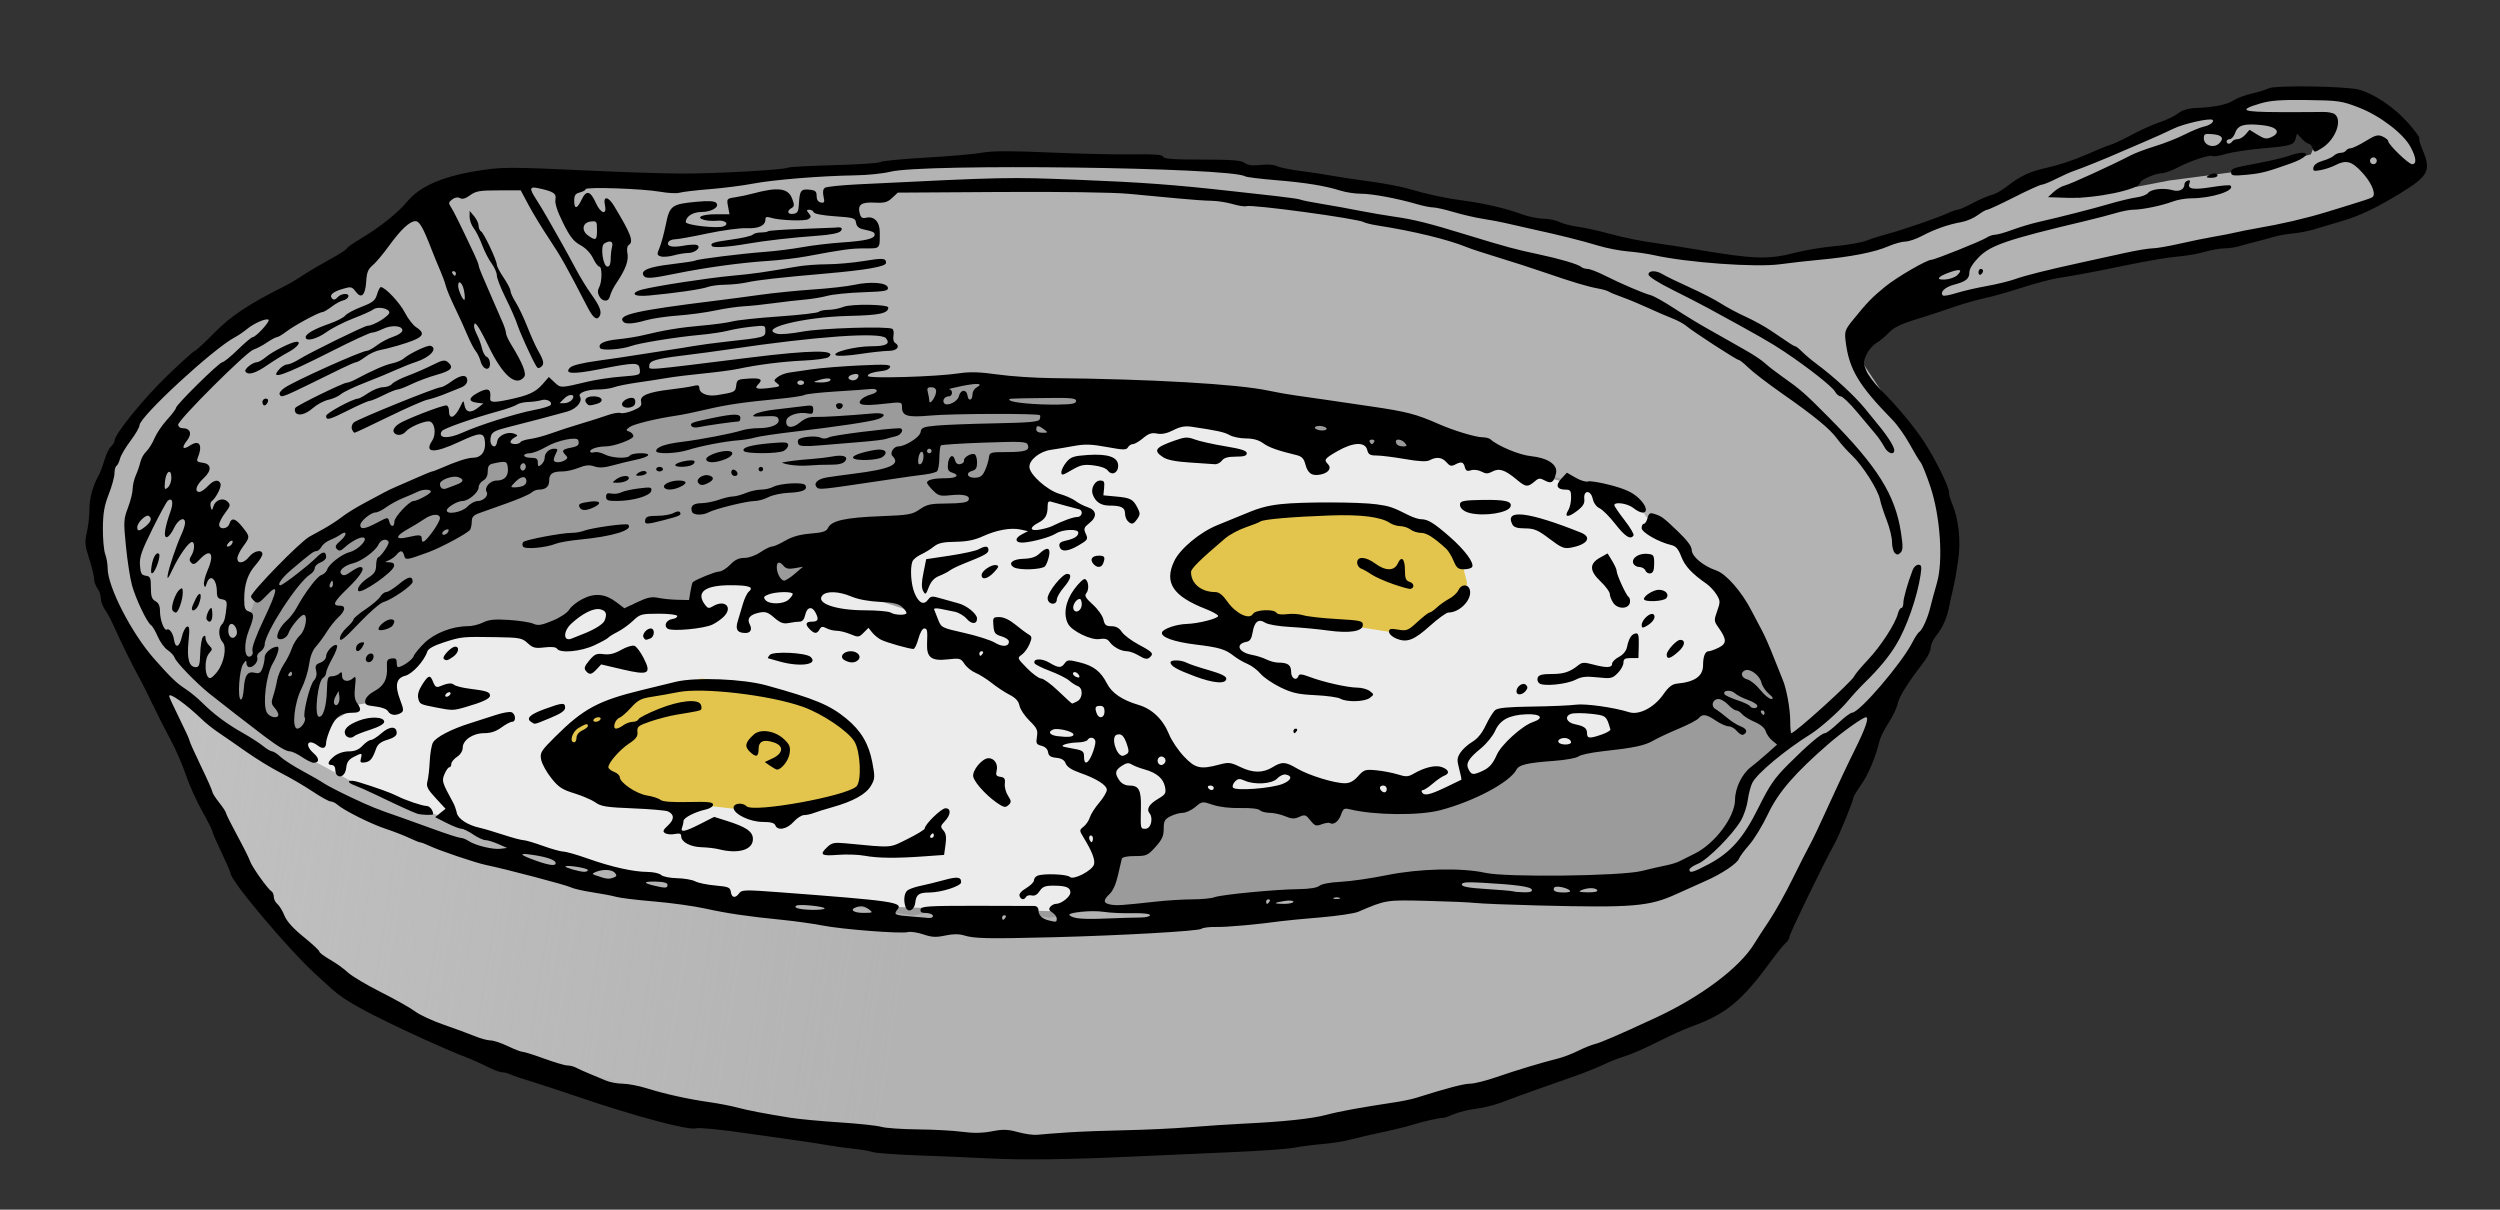 <?xml version="1.0" encoding="UTF-8" standalone="no"?>
<svg
   xmlns:dc="http://purl.org/dc/elements/1.1/"
   xmlns:cc="http://creativecommons.org/ns#"
   xmlns:rdf="http://www.w3.org/1999/02/22-rdf-syntax-ns#"
   xmlns:svg="http://www.w3.org/2000/svg"
   xmlns="http://www.w3.org/2000/svg"
   xmlns:xlink="http://www.w3.org/1999/xlink"
   xmlns:sodipodi="http://sodipodi.sourceforge.net/DTD/sodipodi-0.dtd"
   xmlns:inkscape="http://www.inkscape.org/namespaces/inkscape"
   version="1.1"
   id="svg33296"
   viewBox="0 0 2196.85 1062.992"
   height="300mm"
   width="620mm"
   inkscape:version="0.91 r13725"
   sodipodi:docname="frypan-eggs-1922.svg">
  <rect x="0" y="0" width="2196.85" height="1062.992" fill="#333333" stroke="none"/>
  <sodipodi:namedview
     pagecolor="#ffffff"
     bordercolor="#666666"
     borderopacity="1"
     objecttolerance="10"
     gridtolerance="10"
     guidetolerance="10"
     inkscape:pageopacity="0"
     inkscape:pageshadow="2"
     inkscape:window-width="1916"
     inkscape:window-height="1035"
     id="namedview4198"
     showgrid="false"
     fit-margin-top="0"
     fit-margin-left="0"
     fit-margin-right="0"
     fit-margin-bottom="0"
     inkscape:zoom="0.11845952"
     inkscape:cx="1846.7535"
     inkscape:cy="983.02069"
     inkscape:window-x="4"
     inkscape:window-y="1"
     inkscape:window-maximized="1"
     inkscape:current-layer="g5556"
     showguides="false" />
  <defs
     id="defs33298">
    <linearGradient
       inkscape:collect="always"
       id="linearGradient5540">
      <stop
         style="stop-color:#cccccc;stop-opacity:1;"
         offset="0"
         id="stop5542" />
      <stop
         style="stop-color:#cccccc;stop-opacity:0"
         offset="1"
         id="stop5544" />
    </linearGradient>
    <linearGradient
       inkscape:collect="always"
       xlink:href="#linearGradient5540"
       id="linearGradient5546"
       x1="-4675.912"
       y1="-860.668"
       x2="-4017.478"
       y2="-755.557"
       gradientUnits="userSpaceOnUse" />
  </defs>
  <g
     id="g5411"
     transform="translate(4735.197,1711.36)">
    <g
       id="g5556"
       transform="translate(75.107,-44.181)">
      <g
         id="g6633">
        <path
           inkscape:connector-curvature="0"
           style="opacity:1;fill:#b3b3b3;fill-rule:evenodd;stroke:none;stroke-width:1px;stroke-linecap:butt;stroke-linejoin:miter;stroke-opacity:1"
           d="m 2576.162,676.236 -32.488,22.934 -30.578,-3.822 -55.422,24.846 -152.889,66.887 -82.176,26.756 -59.244,9.557 -30.578,3.822 -32.488,1.91 -120.4,-24.844 -273.287,-55.422 -133.777,-7.645 -223.598,3.822 -107.022,9.555 -118.488,3.822 -129.955,-7.645 -53.51,38.223 -51.6,40.133 -108.934,64.977 -70.711,59.244 -38.221,68.801 -7.645,68.799 26.754,63.066 28.668,47.777 84.088,179.644 70.711,80.266 221.687,93.645 322.975,51.6 313.422,-9.557 294.309,-89.822 78.356,-32.488 55.422,-78.356 74.533,-160.531 13.377,-36.311 21.021,-30.578 30.578,-84.088 -13.377,-68.801 -47.779,-70.711 -22.932,-34.398 9.555,-30.578 152.889,-43.955 183.465,-28.666 103.199,-30.578 43.955,-24.844 5.734,-11.467 -9.557,-15.289 -15.289,-21.021 -30.576,-21.023 -24.846,-5.732 -57.332,-1.912 z m 30.578,28.668 13.377,9.555 -7.644,19.111 -51.6,13.377 -72.621,9.557 -80.268,15.289 22.934,-19.111 84.088,-21.023 59.244,-7.645 15.289,-5.732 17.201,-13.377 z"
           transform="translate(-5392.119,-2265.087)"
           id="path5533" />
        <path
           style="fill:#9b9b9b;fill-opacity:1;fill-rule:evenodd;stroke:none;stroke-width:1px;stroke-linecap:butt;stroke-linejoin:miter;stroke-opacity:1"
           d="m -3683.596,-1311.741 -231.243,-21.022 -45.866,0 -45.866,-1.911 -221.688,24.844 -129.955,38.222 -122.31,45.866 -43.955,30.578 -36.311,26.755 -24.844,26.755 -24.844,68.799 -1.911,21.022 76.444,49.689 19.111,9.556 22.933,15.289 114.666,42.044 99.377,30.578 101.288,24.844 47.778,-1.911 122.31,19.111 47.778,-9.556 72.622,11.467 32.489,-5.733 171.999,-11.467 128.044,-19.111 49.689,1.911 149.066,7.644 36.311,-22.933 17.2,-11.467 17.2,-30.578 11.467,-30.578 30.578,-26.755 1.911,-5.733 -13.378,-72.622 -43.955,-64.977 -17.2,-15.289 -13.378,-17.2 -17.2,-15.289 -28.666,-22.933 -95.555,-34.4 -173.91,-47.778 z"
           id="path5554"
           inkscape:connector-curvature="0" />
        <path
           style="opacity:0.55;fill:url(#linearGradient5546);fill-opacity:1;fill-rule:evenodd;stroke:none;stroke-width:1px;stroke-linecap:butt;stroke-linejoin:miter;stroke-opacity:1"
           d="m -4675.457,-1072.853 84.088,185.377 49.688,59.244 143.333,80.266 355.464,84.088 198.754,15.289 85.999,-17.2 c 0,0 166.266,3.822 166.266,-7.644 0,-11.467 17.2,-217.865 17.2,-217.865 l -76.444,24.844 -212.132,17.2 -202.577,-7.644 -152.888,-21.022 -99.377,-15.289 -89.822,-30.578 -105.111,-40.133 -87.91,-55.422 -42.044,-28.666 z"
           id="path5538"
           inkscape:connector-curvature="0" />
        <path
           style="fill:#ececec;fill-rule:evenodd;stroke:none;stroke-width:1px;stroke-linecap:butt;stroke-linejoin:miter;stroke-opacity:1"
           d="m -4004.661,-1128.275 -74.533,-24.844 -49.689,0 -40.133,-5.733 -21.022,3.822 -5.733,1.911 c 0,0 -5.733,-5.733 -3.822,1.911 1.911,7.644 0,22.933 0,22.933 l -22.933,-5.733 -32.489,-1.911 -17.2,17.2 1.911,-11.467 0,-5.733 -13.378,-3.822 -19.111,5.733 -28.666,30.578 -57.333,-9.555 -30.578,5.733 -13.378,9.555 -9.556,9.556 -1.911,3.822 -24.844,13.378 -3.822,9.556 -11.467,11.467 -11.467,1.911 -13.378,9.556 -11.467,5.733 -1.911,3.822 -7.644,9.556 -34.4,-1.911 26.755,21.022 49.689,26.755 116.577,42.044 89.822,26.755 76.444,15.289 36.311,15.289 32.489,0 7.644,-3.822 68.8,5.733 34.4,1.911 55.422,1.911 85.999,1.911 21.022,-7.644 24.844,-30.578 24.844,-30.578 13.378,0 15.289,-22.933 11.467,-7.644 87.911,3.822 45.866,0 c 0,0 91.733,7.644 97.466,0 5.733,-7.644 53.511,-26.755 53.511,-26.755 l 21.022,-21.022 45.866,1.911 66.888,-17.2 76.444,-78.355 -9.556,-40.133 -28.666,-22.933 -7.644,-5.733 -11.467,-19.111 -19.111,-11.467 -9.556,-11.467 -11.467,-15.289 -72.622,-17.2 -36.311,-17.2 -105.111,-7.644 -11.467,-1.911 -11.467,-11.467 -51.6,11.467 -114.666,-32.489 -68.8,1.911 -30.578,22.933 -24.844,3.822 c 0,0 7.644,-3.822 1.911,3.822 -5.733,7.644 -26.755,42.044 -26.755,42.044 l -30.578,24.844 -89.822,17.2 7.644,19.111 z"
           id="path5548"
           inkscape:connector-curvature="0" />
        <path
           style="fill:#e3c54d;fill-opacity:1;fill-rule:evenodd;stroke:none;stroke-width:1px;stroke-linecap:butt;stroke-linejoin:miter;stroke-opacity:1"
           d="m -4193.86,-1070.942 -95.555,28.666 -24.844,15.289 -9.556,28.666 28.666,32.489 72.622,7.644 24.844,-1.911 51.6,5.733 57.333,-5.733 34.4,-9.556 3.822,-5.733 5.733,-21.022 -15.289,-30.578 -26.755,-21.022 -43.955,-7.644 -28.666,-7.644 -21.022,-5.733 z"
           id="path5550"
           inkscape:connector-curvature="0" />
        <path
           style="fill:#e3c54d;fill-opacity:1;fill-rule:evenodd;stroke:none;stroke-width:1px;stroke-linecap:butt;stroke-linejoin:miter;stroke-opacity:1"
           d="m -3567.019,-1208.541 -42.044,-15.289 -76.444,5.733 -47.778,13.378 -42.044,30.578 1.911,21.022 15.289,9.556 42.044,19.111 38.222,3.822 57.333,3.822 36.311,5.733 13.378,1.911 24.844,-19.111 19.111,-9.556 3.822,-3.822 1.911,-13.378 -3.822,-15.289 -3.822,-9.556 -13.378,-15.289 -13.378,-7.644 z"
           id="path5552"
           inkscape:connector-curvature="0" />
        <path
           style="fill:#000000"
           d="m -3941.703,-649.254 c -13.75,-0.736 -41.2,-1.91 -61,-2.609 -19.8,-0.699 -38.25,-2.049 -41,-3 -2.75,-0.951 -10.4,-2.262 -17,-2.914 -6.6,-0.652 -16.5,-2.024 -22,-3.048 -5.5,-1.024 -20.35,-3.28 -33,-5.014 -12.65,-1.733 -29.3,-4.094 -37,-5.246 -21.83,-3.266 -43.636,-5.459 -45.922,-4.619 -6.002,2.206 -54.14,-10.654 -105.078,-28.074 -14.85,-5.078 -33.3,-11.134 -41,-13.457 -7.7,-2.323 -15.562,-5.002 -17.472,-5.953 -1.91,-0.951 -5.06,-1.733 -7,-1.738 -1.94,0 -8.028,-2.323 -13.528,-5.152 -5.5,-2.829 -14.95,-6.982 -21,-9.23 -6.05,-2.248 -21.8,-9.04 -35,-15.093 -47.996,-22.011 -68.356,-33.101 -79.62,-43.369 -6.124,-5.581 -12.764,-11.621 -14.756,-13.421 -23.004,-20.785 -74.606,-81.987 -74.62,-88.503 0,-0.978 -3.604,-9.285 -8.004,-18.46 -4.4,-9.175 -8,-17.503 -8,-18.507 0,-1.003 -4.056,-9.037 -9.014,-17.852 -4.956,-8.815 -11.372,-23.087 -14.256,-31.716 -2.882,-8.628 -8.886,-22.438 -13.34,-30.688 -4.456,-8.25 -11.534,-22.2 -15.732,-31 -4.198,-8.8 -9.388,-19.15 -11.536,-23 -5.716,-10.253 -17.2,-33.508 -22.22,-45 -2.404,-5.5 -6.064,-12.389 -8.136,-15.309 -2.072,-2.92 -3.766,-7.473 -3.766,-10.118 0,-2.645 -1.322,-6.556 -2.936,-8.691 -1.616,-2.135 -2.966,-5.944 -3,-8.464 -0.04,-2.52 -1.986,-10.533 -4.336,-17.807 -3.718,-11.504 -3.978,-14.507 -2,-23.071 1.25,-5.415 2.272,-14.617 2.272,-20.449 0,-9.793 2.974,-20.571 8.24,-29.869 1.178,-2.078 3.408,-8.045 4.956,-13.26 1.55,-5.216 4.164,-10.601 5.81,-11.967 1.646,-1.367 2.994,-3.586 2.994,-4.931 0,-5.663 25.618,-37.237 46.502,-57.313 12.374,-11.895 23.218,-21.656 24.098,-21.689 0.88,-0.034 8.53,-7.116 17,-15.738 14.622,-14.884 30.624,-25.537 61.4,-40.876 4.4,-2.193 11.6,-6.436 16,-9.428 4.4,-2.992 14.974,-9.252 23.5,-13.911 8.526,-4.659 15.5,-9.099 15.5,-9.867 0,-0.768 5.174,-4.475 11.5,-8.237 17.478,-10.397 33.488,-23.096 41.606,-33.003 10.65,-12.997 30.092,-21.774 59.024,-26.648 24.272,-4.089 27.676,-4.099 108.87,-0.335 24.2,1.122 56.6,2.136 72,2.253 29.078,0.221 91.69,-3.226 94.926,-5.226 1.02,-0.63 19.166,-1.598 40.328,-2.152 21.16,-0.554 39.434,-1.784 40.61,-2.733 1.174,-0.949 19.236,-2.702 40.136,-3.896 20.9,-1.193 43.31,-3.162 49.8,-4.374 8.488,-1.585 25.054,-1.625 59,-0.14 25.96,1.135 58.824,1.881 73.034,1.657 19.186,-0.302 26.046,0.236 26.666,2.093 0.622,1.867 9.302,2.5 34.284,2.5 26.168,0 34.296,0.634 37.334,2.911 2.774,2.08 6.788,2.583 14.068,1.762 5.884,-0.664 11.916,-0.224 14.282,1.043 2.252,1.206 11.62,3.134 20.814,4.285 9.194,1.151 21.218,2.974 26.718,4.051 5.5,1.077 20.35,3.313 33,4.968 12.65,1.655 28.85,4.742 36,6.858 16.138,4.777 31.13,7.975 48,10.237 18.002,2.415 36.976,6.845 50,11.676 6.05,2.244 14.87,4.109 19.6,4.145 4.728,0.036 11.028,1.31 14,2.831 2.97,1.521 10.096,3.402 15.836,4.179 5.74,0.777 16.99,3.186 25,5.352 16.944,4.582 29.46,7.118 47.564,9.637 7.15,0.995 21.1,3.185 31,4.866 51.77,8.793 64.174,9.214 88,2.99 8.8,-2.299 24.55,-4.891 35,-5.761 10.45,-0.87 23.05,-3.12 28,-5 4.95,-1.88 13.5,-4.592 19,-6.026 12.216,-3.185 43.688,-14.056 52.302,-18.068 3.466,-1.614 7.308,-2.934 8.538,-2.934 1.23,0 7.062,-2.576 12.962,-5.724 5.9,-3.148 13.308,-6.355 16.462,-7.126 3.156,-0.771 8.886,-3.866 12.736,-6.879 12.898,-10.093 20.898,-13.842 37,-17.34 8.8,-1.912 23.65,-6.859 33,-10.994 9.35,-4.135 19.25,-8.162 22,-8.949 2.75,-0.787 11.3,-4.824 19,-8.971 7.7,-4.147 18.674,-9.053 24.386,-10.902 5.714,-1.849 12.864,-5.31 15.892,-7.691 3.74,-2.942 8.744,-4.461 15.612,-4.74 16.158,-0.657 27.73,-2.996 33.11,-6.692 2.75,-1.89 9.95,-4.58 16,-5.979 6.05,-1.398 12.8,-3.496 15,-4.662 5.212,-2.762 66.954,-1.897 78.94,1.105 13.208,3.309 31.626,15.751 43.778,29.578 5.896,6.707 10.238,12.675 9.65,13.263 -0.588,0.588 0.664,5.111 2.782,10.051 7.83,18.265 5.374,23.032 -19.782,38.406 -21.124,12.909 -35.666,19.804 -51.368,24.356 -7.7,2.232 -18.264,5.385 -23.478,7.007 -5.212,1.622 -13.762,3.316 -19,3.766 -5.236,0.449 -12.672,1.743 -16.522,2.875 -3.85,1.132 -11.05,3.077 -16,4.323 -4.95,1.246 -11.764,3.087 -15.142,4.092 -3.378,1.005 -9.09,1.827 -12.692,1.827 -3.602,0 -11.188,1.321 -16.858,2.935 -5.67,1.614 -14.808,3.336 -20.308,3.826 -12.658,1.128 -28.864,3.833 -53,8.845 -22.826,4.741 -41.112,8.162 -56.116,10.501 -6.114,0.953 -20.514,4.783 -32,8.511 -11.486,3.728 -26.284,7.891 -32.884,9.25 -6.6,1.359 -19.2,4.998 -28,8.085 -8.8,3.087 -23.65,7.949 -33,10.803 -12.12,3.699 -18.62,6.911 -22.642,11.188 -3.104,3.299 -8.142,7.475 -11.198,9.281 -3.056,1.805 -6.966,6.391 -8.688,10.192 -2.802,6.182 -2.816,7.666 -0.12,14.093 1.65,3.951 7.198,11.328 12.33,16.394 14.308,14.128 30.01,32.984 38.826,46.626 9.888,15.297 21.502,38.92 21.502,43.734 0,1.981 1.264,6.557 2.808,10.169 5.826,13.629 7.812,32.568 5.252,50.126 -1.318,9.043 -3.292,20.042 -4.386,24.442 -1.094,4.4 -2.686,11.6 -3.534,16 -1.946,10.082 -5.704,18.419 -11.562,25.653 -2.518,3.109 -4.578,7.711 -4.578,10.225 0,2.514 -2.476,7.81 -5.5,11.768 -15.004,19.631 -22.156,30.993 -23.51,37.354 -0.82,3.85 -4.46,11.5 -8.088,17 -3.628,5.5 -7.212,12.7 -7.962,16 -3.042,13.37 -9.886,29.627 -16.226,38.545 -3.694,5.193 -6.73,10.345 -6.748,11.449 -0.04,2.469 -12.134,32.169 -15.85,38.924 -10.172,18.497 -40.116,80.148 -40.116,82.594 0,1.65 -1.488,4.234 -3.304,5.742 -1.818,1.508 -6.914,7.694 -11.324,13.745 -27.204,37.322 -40.79,48.695 -71.372,59.742 -6.05,2.185 -19.684,8.364 -30.298,13.73 -10.614,5.366 -23.214,10.895 -28,12.286 -4.786,1.391 -13.202,4.665 -18.702,7.276 -10.234,4.858 -17.594,7.62 -56,21.017 -12.1,4.221 -26.95,9.645 -33,12.054 -6.05,2.41 -16.4,5.048 -23,5.864 -6.6,0.815 -15.392,2.918 -19.536,4.671 -4.146,1.754 -8.196,3.229 -9,3.279 -5.224,0.321 -17.184,2.981 -27.464,6.106 -6.6,2.007 -19.2,5.107 -28,6.891 -8.8,1.783 -20.5,4.506 -26,6.049 -5.5,1.544 -16.75,3.371 -25,4.06 -8.25,0.689 -19.876,2.186 -25.836,3.327 -5.96,1.141 -30.26,2.867 -54,3.836 -23.74,0.969 -62.064,2.668 -85.164,3.775 -57.236,2.743 -99.202,3.297 -129,1.703 z m 69.706,-22.834 c 11.388,-0.755 34.338,-1.625 51,-1.933 16.662,-0.308 41.994,-1.503 56.294,-2.657 14.3,-1.153 35.45,-2.548 47,-3.1 35.404,-1.692 60.436,-4.357 73,-7.771 10.846,-2.948 29.976,-6.439 61.136,-11.159 6.126,-0.928 14.226,-2.663 18,-3.857 26.56,-8.398 41.742,-12.368 47.26,-12.361 3.516,0 13.866,-2.587 23,-5.76 16.694,-5.801 39.816,-12.78 54.52,-16.458 4.352,-1.089 12.002,-4.031 17,-6.538 4.996,-2.507 11.582,-5.184 14.638,-5.948 5.742,-1.437 19.872,-7.536 53.446,-23.068 40,-18.505 74.106,-44.087 86.954,-65.221 2.226,-3.661 8.21,-12.891 13.302,-20.511 5.09,-7.62 14.292,-24.122 20.45,-36.671 6.158,-12.549 12.982,-25.966 15.164,-29.816 2.182,-3.85 9.436,-19.15 16.122,-34 6.686,-14.85 17.082,-36.9 23.106,-49 9.662,-19.41 12.958,-29 9.972,-29 -2.606,0 -21.106,13.163 -32.808,23.341 -29.844,25.961 -44.256,42.65 -53.242,61.659 -4.68,9.9 -12.066,22.05 -16.412,27 -4.346,4.95 -8.45,10.49 -9.12,12.311 -1.57,4.268 -15.478,13.524 -29.488,19.623 -6.05,2.634 -17.348,7.705 -25.108,11.268 -24.228,11.127 -38.168,12.294 -121.892,10.202 -25.3,-0.632 -50.05,-1.621 -55,-2.198 -4.95,-0.577 -24.3,-1.416 -43,-1.865 -35.758,-0.858 -35.564,-0.889 -60.154,9.631 -3.384,1.448 -18.234,3.65 -33,4.894 -14.764,1.244 -29.996,2.694 -33.846,3.222 -22.036,3.022 -48.394,5.391 -57.836,5.2 -5.96,-0.12 -11.846,0.618 -13.078,1.641 -2.402,1.993 -71.11,5.891 -130.086,7.379 -57.904,1.462 -69.254,1.227 -78.52,-1.625 -4.436,-1.366 -9.706,-1.323 -16.494,0.132 -8.042,1.724 -11.774,1.529 -19.238,-1.005 -5.092,-1.729 -11.17,-2.636 -13.504,-2.015 -6.074,1.616 -57.498,-2.36 -75.244,-5.818 -8.25,-1.608 -24,-3.818 -35,-4.912 -30.678,-3.05 -48.322,-5.64 -68,-9.979 -9.9,-2.183 -30.15,-4.987 -45,-6.23 -14.85,-1.243 -29.7,-3.046 -33,-4.005 -3.3,-0.959 -12.75,-2.766 -21,-4.015 -8.25,-1.249 -16.764,-3.206 -18.92,-4.349 -3.708,-1.967 -56.896,-15.991 -74.08,-19.533 -9.464,-1.951 -41.24,-12.664 -50.268,-16.949 -3.486,-1.654 -7.042,-3.007 -7.902,-3.007 -0.862,0 -5.226,-1.742 -9.698,-3.87 -4.472,-2.129 -13.906,-5.789 -20.964,-8.133 -13.07,-4.342 -36.61,-16.132 -42.326,-21.198 -1.736,-1.539 -4.39,-2.799 -5.896,-2.799 -1.506,0 -8.636,-3.945 -15.842,-8.767 -7.208,-4.822 -19.694,-12.117 -27.75,-16.21 -8.056,-4.094 -21.844,-12.523 -30.642,-18.733 -8.8,-6.209 -19.71,-13.762 -24.248,-16.784 -4.536,-3.022 -10.998,-8.145 -14.356,-11.384 -14.112,-13.61 -29.158,-24.319 -29.07,-20.692 0.02,0.864 4.064,9.67 8.986,19.57 4.922,9.9 8.956,18.747 8.962,19.659 0,0.913 4.514,10.966 10.014,22.341 5.5,11.375 10,21.529 10,22.566 0,1.036 2.7,5.282 6,9.434 3.3,4.153 6,8.279 6,9.171 0,0.891 4.458,9.824 9.904,19.85 5.448,10.026 10.526,20.184 11.284,22.574 1.498,4.718 15.45,24.327 18.768,26.378 1.124,0.695 2.044,2.9 2.044,4.901 0,2 1.426,4.821 3.17,6.269 1.744,1.447 4.53,6.025 6.188,10.171 1.996,4.985 7.698,11.321 16.83,18.699 7.596,6.138 13.812,11.935 13.812,12.884 0,0.948 4.276,4.177 9.5,7.174 5.224,2.998 12.256,8.047 15.626,11.22 3.37,3.173 16.444,10.957 29.054,17.297 12.61,6.34 26.118,13.962 30.02,16.938 3.902,2.976 15.128,8.189 24.946,11.586 9.82,3.397 22.07,7.911 27.224,10.032 5.154,2.121 11.512,3.856 14.126,3.856 2.616,0 9.42,2.25 15.12,5 5.7,2.75 11.546,5 12.992,5 1.444,0 10.024,2.7 19.066,6 9.044,3.3 18.228,6 20.41,6 2.184,0 5.534,0.856 7.444,1.903 1.91,1.047 7.072,3.372 11.472,5.167 4.4,1.795 10.956,4.539 14.568,6.097 3.612,1.558 10.362,2.845 15,2.859 4.638,0.02 14.282,1.868 21.432,4.12 15.762,4.964 36.188,9.469 55,12.129 7.7,1.089 18.5,3.173 24,4.631 10.06,2.667 22.978,5.153 47,9.044 7.15,1.158 26.5,2.979 43,4.046 16.5,1.067 33.08,2.836 36.846,3.932 3.766,1.096 18.166,2.102 32,2.235 13.834,0.134 31.454,1.093 39.154,2.131 9.714,1.309 17.674,1.177 26,-0.431 9.872,-1.907 13.95,-1.78 23,0.717 6.05,1.669 13.7,2.717 17,2.329 3.3,-0.388 15.318,-1.324 26.706,-2.079 z m -9.706,-187.812 c 0,-1.641 -1.754,-4.079 -3.898,-5.418 -2.896,-1.808 -3.346,-3.099 -1.756,-5.017 1.18,-1.42 3.416,-2.582 4.97,-2.582 4.762,0 12.684,-6.255 12.684,-10.016 0,-4.445 -3.888,-5.984 -15.118,-5.984 -7.066,0 -9.406,0.939 -11.928,4.789 -2.028,3.094 -4.44,4.448 -6.82,3.826 -2.026,-0.53 -4.288,0.02 -5.026,1.211 -1.87,3.026 -4.474,2.713 -5.782,-0.695 -0.696,-1.818 1.424,-4.358 5.788,-6.932 3.786,-2.235 6.886,-5.348 6.886,-6.917 0,-1.569 1.424,-3.4 3.164,-4.067 5.498,-2.11 25.938,-1.313 28.356,1.106 3.096,3.095 19.83,-5.62 21.256,-11.068 1.052,-4.028 -1.77,-11.337 -8.932,-23.119 -4.15,-6.829 -4.15,-6.885 -0.222,-10 2.174,-1.723 4.626,-5.383 5.45,-8.133 0.824,-2.75 4.52,-8.537 8.214,-12.86 3.692,-4.323 6.714,-9.425 6.714,-11.337 0,-4.154 -9.034,-9.866 -23.732,-15.006 -7.108,-2.486 -11.294,-5.234 -12.398,-8.141 -1.166,-3.064 -3.66,-4.579 -8.27,-5.022 -4.988,-0.479 -6.75,-1.688 -7.214,-4.946 -0.384,-2.692 -2.542,-4.796 -5.746,-5.6 -4.532,-1.138 -5.006,-2.064 -4.05,-7.944 0.934,-5.758 0.04,-7.66 -6.546,-14.101 -4.194,-4.095 -8.14,-10.022 -8.77,-13.171 -0.808,-4.038 -3.374,-6.867 -8.71,-9.6 -4.16,-2.131 -11.164,-6.746 -15.564,-10.254 -4.4,-3.509 -10.854,-7.573 -14.344,-9.032 -3.49,-1.459 -7.888,-5.008 -9.776,-7.888 -3.232,-4.933 -4.086,-5.161 -14.794,-3.949 -14.308,1.619 -18.512,-1.628 -18.034,-13.926 0.466,-11.987 0.218,-13.223 -2.638,-13.223 -1.422,0 -3.668,4.05 -4.992,9 -1.324,4.95 -3.266,9 -4.316,9 -3.694,0 -23.874,-5.734 -28.464,-8.088 -2.552,-1.309 -6.09,-4.201 -7.862,-6.427 l -3.22,-4.046 -4.298,4.299 c -4.066,4.066 -4.692,4.135 -11.526,1.28 -3.974,-1.66 -9.424,-3.019 -12.112,-3.019 -2.688,0 -6.76,-1.002 -9.048,-2.227 -3.334,-1.784 -4.522,-1.585 -5.968,1 -2.27,4.056 -4.472,4.078 -8.466,0.084 -4.514,-4.515 -3.88,-6.857 1.858,-6.857 5.412,0 6.164,-2.089 2.93,-8.131 -3.068,-5.734 -7.432,-4.692 -8.93,2.131 -0.868,3.95 -2.544,6 -4.908,6 -1.976,0 -6.274,0.537 -9.554,1.192 -4.726,0.945 -7.368,-0.02 -12.75,-4.651 -5.76,-4.959 -7.812,-5.624 -13.546,-4.392 -7.972,1.712 -10.714,5.232 -8.01,10.284 2.36,4.41 0.742,7.577 -3.85,7.536 -7.016,-0.064 -8.962,-3.015 -6.736,-10.223 1.146,-3.711 3.192,-10.585 4.548,-15.275 1.356,-4.691 3.656,-9.518 5.114,-10.727 4.97,-4.125 0.464,-5.745 -15.982,-5.745 -22.616,0 -30.616,6.1 -22.448,17.118 2.45,3.303 3.488,3.509 6.974,1.382 10.12,-6.179 17.712,0.449 9.962,8.698 -2.364,2.517 -7.116,5.878 -10.556,7.47 -7.712,3.566 -35.238,6.086 -39.05,3.575 -3.906,-2.574 -1.368,-7.803 4.17,-8.587 2.542,-0.36 4.392,-1.555 4.108,-2.655 -0.288,-1.125 -7.468,-1.99 -16.412,-1.977 -15.056,0.022 -16.248,0.354 -22.486,6.276 -3.624,3.439 -9.738,7.83 -13.588,9.756 -3.85,1.927 -7.45,4.156 -8,4.955 -0.55,0.799 -6.036,3.823 -12.192,6.721 -11.844,5.575 -30.334,7.27 -32.96,3.022 -0.882,-1.428 -4.874,-1.834 -10.95,-1.114 -8.25,0.977 -10.282,0.463 -14.832,-3.753 -4.876,-4.519 -6.952,-4.913 -27.67,-5.252 -29.806,-0.488 -30.344,-0.435 -45.834,4.526 -8.58,2.747 -13.848,5.592 -14.57,7.869 -2.64,8.312 -13.102,19.886 -19.456,21.521 -8.108,2.087 -9.386,8.475 -4.338,21.692 2.97,7.773 3.062,9.368 0.64,10.901 -4.396,2.783 -9.456,2.184 -11.436,-1.354 -1.086,-1.941 -5.52,-3.631 -11.204,-4.272 -8.168,-0.921 -9.326,-1.617 -8.802,-5.288 0.356,-2.486 3.678,-5.874 8.066,-8.224 8.38,-4.486 11.616,-10.681 10.974,-21.004 -0.368,-5.896 0.274,-7.101 4.064,-7.639 3.422,-0.486 4.5,0.352 4.5,3.5 0,2.277 0.494,4.139 1.1,4.139 3.444,0 12.788,-6.493 13.762,-9.565 0.63,-1.985 4.968,-7.3 9.642,-11.81 8.948,-8.638 24.502,-14.624 37.996,-14.624 3.788,0 9.832,-1.47 13.434,-3.267 5.086,-2.538 10.178,-3.034 22.808,-2.222 8.942,0.575 18.508,2.061 21.258,3.302 4.126,1.863 7.064,1.409 16.824,-2.604 6.98,-2.869 13.066,-6.909 14.856,-9.859 1.668,-2.749 7.004,-6.982 11.86,-9.406 10.758,-5.373 19.824,-4.43 29.682,3.088 l 6.848,5.224 11.284,-5.338 c 8.992,-4.253 12.746,-5.031 18.466,-3.827 3.948,0.831 11.66,1.601 17.134,1.71 l 9.954,0.198 1.234,-7.522 c 0.68,-4.137 1.6,-7.817 2.046,-8.176 3.236,-2.609 19.834,-9.301 23.07,-9.301 2.196,0 6.58,-2.7 9.742,-6 4.158,-4.34 7.612,-6 12.48,-6 3.886,0 9.844,-2.114 14.09,-5 4.048,-2.75 8.646,-5 10.218,-5 1.574,0 6.794,-2.305 11.6,-5.122 6.064,-3.554 12.896,-5.47 22.314,-6.26 10.96,-0.919 13.932,-1.908 15.436,-5.137 2.88,-6.185 15.382,-8.961 45.522,-10.107 25.362,-0.965 28.27,-1.471 35,-6.088 6.384,-4.38 9.532,-5.045 24.192,-5.111 11.326,-0.052 17.362,-0.902 18.408,-2.597 2.514,-4.066 -3.498,-5.948 -15.056,-4.717 -9.628,1.026 -11.172,0.625 -15.932,-4.136 -2.9,-2.899 -5.272,-5.953 -5.272,-6.785 0,-2.525 5.806,-3.941 16.164,-3.941 10.052,0 13.11,-2.691 5.722,-5.036 -3.186,-1.011 -3.976,-2.697 -3.5,-7.481 0.728,-7.313 4.634,-9.444 6.218,-3.391 0.74,2.828 2.334,3.99 4.754,3.463 2.004,-0.436 3.426,-1.837 3.162,-3.114 -0.592,-2.859 6.83,-7.079 9.522,-5.415 1.076,0.666 1.958,3.942 1.958,7.28 0,4.387 -1.108,6.359 -4,7.115 -6.392,1.671 -4.834,6.336 2.052,6.14 4.742,-0.134 6.664,-1.512 8.884,-6.366 1.558,-3.407 3.11,-8.444 3.448,-11.194 0.596,-4.834 1.114,-5 15.616,-5 16.368,0 20.484,-1.411 18.582,-6.369 -1.11,-2.891 -5.23,-3.102 -38.228,-1.954 -20.342,0.708 -37.516,1.818 -38.166,2.467 -0.65,0.649 -1.244,5.625 -1.324,11.057 -0.08,5.432 -0.98,10.671 -2.004,11.643 -1.022,0.972 -5.91,2.262 -10.86,2.868 -9.582,1.173 -14.114,1.82 -44,6.287 -45.528,6.806 -48.67,7.129 -50.592,5.207 -3.67,-3.669 0.264,-7.637 8.92,-8.998 4.77,-0.75 15.218,-2.188 23.218,-3.195 32.448,-4.084 41.478,-8.191 34.138,-15.53 -2.624,-2.625 0.956,-8.485 5.186,-8.485 6.09,0 18.878,-8.188 19.488,-12.478 0.57,-4.009 2.116,-4.665 13.642,-5.781 7.15,-0.693 30.31,-1.593 51.468,-2 30.522,-0.588 38.69,-1.316 39.546,-3.527 0.594,-1.532 0.698,-3.169 0.23,-3.637 -1.648,-1.648 -76.49,-1.434 -95.688,0.274 -21.148,1.881 -25.556,0.553 -25.556,-7.7 0,-4.266 -0.342,-4.321 -16.05,-2.56 -18.29,2.05 -23.8,1.049 -19.924,-3.622 1.362,-1.641 5.288,-3.713 8.726,-4.604 7.246,-1.877 6.65,-5.65 -0.752,-4.771 -2.75,0.327 -16.308,1.296 -30.13,2.153 -13.822,0.858 -26.208,2.226 -27.526,3.04 -1.316,0.814 -11.158,2.324 -21.87,3.356 -32.204,3.101 -46.62,5.211 -64.474,9.437 -9.35,2.213 -21.05,4.616 -26,5.341 -17.942,2.626 -37.77,7.471 -41.346,10.103 -3.448,2.539 -3.456,2.767 -0.16,4.048 1.924,0.746 3.5,2.507 3.5,3.913 0,2.759 -16.82,8.999 -24.376,9.043 -6.892,0.04 -13.624,2.186 -13.624,4.341 0,1.046 1.576,1.403 3.5,0.793 1.924,-0.61 6.078,0.229 9.228,1.865 6.504,3.376 20.412,3.985 22.272,0.974 0.68,-1.1 4.962,-2 9.518,-2 10.422,0 7.852,3.239 -4.6,5.796 -4.906,1.007 -13.782,3.169 -19.728,4.805 -7.87,2.165 -12.368,2.432 -16.53,0.981 -4.302,-1.5 -7.7,-1.2 -13.73,1.212 -4.406,1.763 -10.62,3.206 -13.806,3.206 -9.184,0 -12.124,1.94 -12.124,8 0,5.492 -2.98,8 -9.506,8 -1.748,0 -4.6,1.245 -6.336,2.766 -1.738,1.521 -11.258,5.64 -21.158,9.152 -9.9,3.512 -20.924,7.438 -24.5,8.723 -4.966,1.786 -6.508,3.521 -6.53,7.348 0,2.756 -0.692,6.032 -1.5,7.281 -1.916,2.959 -25.654,15.729 -36.784,19.788 -19.164,6.989 -20.018,7.105 -21.128,2.861 -1.246,-4.764 -3.2,-4.966 -6.744,-0.696 -1.472,1.773 -4.506,3.966 -6.744,4.873 -3.866,1.567 -3.836,1.656 0.576,1.776 3.228,0.088 4.45,1.145 4,3.46 -1.03,5.315 -28.548,24.432 -31.262,21.719 -1.97,-1.971 2.406,-7.697 9.212,-12.052 4.798,-3.071 6.268,-5.471 6.326,-10.333 0.04,-3.483 0.77,-6.633 1.614,-7 3.106,-1.348 10.376,-12.192 9.318,-13.902 -2.026,-3.28 -6.926,-1.793 -9.012,2.735 -2.45,5.322 -14.76,14.405 -21.842,16.117 -8.13,1.966 -13.424,6.684 -10.654,9.494 1.81,1.837 3.706,1.411 8.308,-1.865 3.28,-2.335 6.95,-4.246 8.154,-4.246 5.272,0 1.254,6.924 -10.828,18.654 -12.748,12.377 -14.034,15.346 -6.646,15.346 5.228,0 4.53,4.503 -1.574,10.151 -2.88,2.667 -7.49,8.449 -10.24,12.849 -2.752,4.4 -7.052,10.25 -9.558,13 -2.922,3.209 -5.066,8.864 -5.986,15.788 -0.786,5.934 -3.758,15.384 -6.604,21 -6.422,12.676 -8.774,35.212 -3.676,35.212 3.46,0 8.118,-7.064 6.444,-9.772 -1.826,-2.956 4.454,-28.463 7.962,-32.34 2.264,-2.503 2.95,-5.405 2.088,-8.839 -1.056,-4.213 -0.394,-5.45 3.764,-7.031 2.912,-1.107 5.046,-3.5 5.046,-5.658 0,-4.357 7.33,-11.697 9.506,-9.52 0.816,0.815 -0.99,5.91 -4.012,11.322 -3.022,5.412 -5.494,11.145 -5.494,12.74 0,1.595 -1.222,3.619 -2.718,4.499 -4.562,2.685 -7.9,32.664 -3.794,34.072 3.676,1.26 6.82,-8.783 7.188,-22.966 0.29,-11.154 0.764,-12.494 4.424,-12.5 2.254,0 5.18,-1.086 6.5,-2.406 1.866,-1.867 2.4,-1.422 2.4,2 0,4.957 5.484,6.014 9.858,1.9 2.198,-2.067 2.46,-0.719 1.52,7.782 -0.8,7.233 -0.302,11.384 1.678,14 4.454,5.878 3.5,8.718 -2.926,8.718 -10.61,0 -15.636,3.307 -19.992,13.152 -2.276,5.146 -4.138,10.989 -4.138,12.984 0,5.117 -2.772,6.219 -7.206,2.863 -8.914,-6.748 -12.25,-0.727 -3.712,6.698 5.116,4.449 5.064,8.303 -0.12,8.303 -1.536,0 -6.108,-2.25 -10.16,-5 -4.052,-2.75 -8.818,-5.003 -10.59,-5.007 -3.386,0 -10.282,-4.088 -22.648,-13.4 -11.212,-8.444 -39.572,-30.444 -48.238,-37.421 -11.49,-9.251 -29.17,-27.506 -30.404,-31.392 -0.598,-1.882 -3.358,-4.91 -6.134,-6.73 -2.776,-1.819 -6.718,-7.201 -8.756,-11.959 -2.04,-4.758 -4.704,-9.265 -5.92,-10.017 -3.46,-2.138 -13.468,-23.149 -16.758,-35.179 -1.638,-5.992 -4.014,-21.33 -5.28,-34.084 -2.156,-21.705 -2.04,-23.88 1.806,-34 2.26,-5.946 4.11,-13.376 4.11,-16.509 0,-3.134 1.268,-8.534 2.814,-12 1.548,-3.466 3.358,-8.752 4.024,-11.747 0.668,-2.995 2.968,-7.081 5.114,-9.08 2.148,-2 5.388,-7.2 7.2,-11.555 1.814,-4.356 6.798,-11.725 11.074,-16.375 4.276,-4.65 7.776,-9.293 7.776,-10.316 0,-2.681 38.114,-40.229 40.836,-40.229 1.256,0 7.352,-4.95 13.548,-11 6.196,-6.05 12.068,-11 13.048,-11 2.79,0 15.45,-13.785 13.996,-15.239 -1.774,-1.774 -12.808,2.99 -19.194,8.287 -2.878,2.389 -7.624,5.605 -10.546,7.147 -18.982,10.023 -83.688,69.77 -83.688,77.275 0,1.741 -3.56,7.881 -7.91,13.644 -4.352,5.763 -8.502,12.828 -9.222,15.701 -0.722,2.873 -2.112,5.718 -3.09,6.322 -0.978,0.604 -1.778,3.575 -1.778,6.602 0,3.027 -2.262,11.275 -5.026,18.329 -3.912,9.981 -5.054,16.61 -5.152,29.879 -0.06,9.379 0.844,19.586 2.028,22.683 1.182,3.097 2.15,8.703 2.15,12.46 0,16.204 20.972,57.047 40.818,79.492 14.76,16.695 19.722,21.472 27.57,26.548 4.062,2.628 10.682,8.074 14.712,12.103 10.016,10.017 21.64,18.661 35.9,26.701 6.6,3.721 14.544,8.858 17.654,11.416 3.108,2.558 6.66,4.65 7.89,4.65 1.23,0 4.536,2.148 7.346,4.773 2.81,2.625 11.41,8.164 19.11,12.308 7.7,4.144 16.25,9.077 19,10.962 2.75,1.885 13.55,7.466 24,12.402 17.368,8.204 22.69,10.34 44,17.664 3.85,1.323 16.526,5.89 28.168,10.148 11.644,4.258 22.468,7.743 24.056,7.743 1.588,0 4.662,1.201 6.83,2.669 5.804,3.926 21.402,7.771 28.108,6.93 l 5.838,-0.733 -7.744,-3.433 c -4.26,-1.888 -9.308,-3.433 -11.222,-3.433 -1.912,0 -6.792,-2.25 -10.844,-5 -4.052,-2.75 -8.708,-5 -10.346,-5 -1.638,0 -7.496,-2.29 -13.022,-5.09 l -10.044,-5.09 4.564,-3.695 4.564,-3.695 -8.654,-9.387 c -7.276,-7.895 -8.426,-10.234 -7.232,-14.715 0.782,-2.93 1.686,-10.85 2.008,-17.6 0.324,-6.75 1.582,-14.132 2.8,-16.404 2.596,-4.853 16.308,-11.971 33.172,-17.221 6.6,-2.055 16.5,-5.236 22,-7.069 5.5,-1.833 11.576,-2.975 13.5,-2.537 4.028,0.917 4.82,8.503 0.888,8.503 -1.436,0 -5.66,2.25 -9.388,5 -4.678,3.451 -9.362,5 -15.118,5 -9.984,0 -18.882,6.086 -18.882,12.915 0,2.726 -2.052,5.97 -5,7.901 -2.75,1.802 -5,4.605 -5,6.23 0,1.625 -0.79,2.954 -1.758,2.954 -0.966,0 -2.866,2.68 -4.224,5.956 -2.528,6.104 -2.228,7.086 7.752,25.397 1.094,2.006 2.454,5.897 3.022,8.647 1.094,5.288 9.676,10.878 20.208,13.164 3.3,0.716 12.544,3.447 20.542,6.069 7.998,2.622 15.99,4.767 17.758,4.767 1.768,0 9.454,2.25 17.078,5 7.622,2.75 15.832,5.038 18.242,5.085 2.408,0.046 12.03,2.803 21.38,6.125 20.622,7.327 39.8,11.619 52.358,11.717 5.146,0.04 10.546,1.243 12,2.673 1.466,1.443 7.686,2.707 13.98,2.843 6.234,0.134 13.434,1.377 16,2.763 2.564,1.385 10.512,3.031 17.662,3.657 11.55,1.011 13.072,1.64 13.64,5.638 0.756,5.324 3.95,5.824 7.366,1.153 2.25,-3.078 5.164,-3.142 36.22,-0.796 100.266,7.573 108.094,8.734 102.706,15.224 -3.512,4.231 -2.084,4.957 11.74,5.974 6.698,0.492 12.888,1.013 13.754,1.157 4.016,0.667 6.696,-0.396 5.574,-2.212 -0.68,-1.1 -3.498,-2 -6.264,-2 -3.52,0 -4.836,-0.947 -4.382,-3.155 0.566,-2.768 6.534,-3.155 48.646,-3.151 26.4,0 49.576,0.072 51.5,0.156 2.036,0.088 3.5,1.721 3.5,3.906 0,4.269 3.166,7.363 9,8.798 6.648,1.634 7,1.557 7,-1.536 z m -132.748,-10.082 c -2.09,-5.447 -1.408,-12.316 1.462,-14.697 1.492,-1.238 6.666,-3.064 11.5,-4.056 4.832,-0.992 14.034,-3.247 20.45,-5.01 12.074,-3.319 15.336,-2.921 15.336,1.869 0,3.317 -17.444,8.945 -27.864,8.99 -9.306,0.04 -11.63,1.712 -12.456,8.959 -0.752,6.612 -6.392,9.251 -8.428,3.945 z m -36.252,-45.244 c -5.5,-1.011 -16.076,-1.349 -23.5,-0.751 -14.586,1.176 -16.302,-0.158 -9,-7.001 3.806,-3.567 6.194,-4.056 15.5,-3.174 42.866,4.065 38.398,4.373 54.904,-3.783 8.304,-4.102 15.096,-8.249 15.096,-9.215 0,-3.554 14.586,-17.767 18.232,-17.767 5.088,0 4.808,5.635 -0.56,11.35 -3.936,4.189 -4.05,4.928 -1.244,8.129 2.282,2.603 2.758,5.869 1.83,12.521 l -1.258,9 -18,1.288 c -24.602,1.761 -40.146,1.582 -52,-0.598 z m 61,-17.691 c 0,-1.1 -0.396,-2 -0.882,-2 -0.486,0 -1.438,0.9 -2.118,2 -0.68,1.1 -0.282,2 0.882,2 1.164,0 2.118,-0.9 2.118,-2 z m -189,12 c -3.3,-0.84 -10.074,-1.633 -15.054,-1.763 -9.82,-0.257 -17.946,-4.604 -17.946,-9.6 0,-2.368 -1.372,-2.862 -5.594,-2.018 -3.076,0.615 -6.902,0.3 -8.5,-0.7 -2.392,-1.498 -1.946,-2.714 2.524,-6.886 5.658,-5.278 5.628,-9.618 -0.08,-12.287 -1.84,-0.86 -15.648,-2.054 -30.684,-2.655 -23.254,-0.928 -28.186,-1.702 -33,-5.174 -3.114,-2.245 -11.424,-5.845 -18.466,-8 -10.834,-3.315 -13.974,-5.392 -20.424,-13.503 -4.192,-5.272 -8.18,-12.553 -8.86,-16.179 -1.148,-6.119 -0.234,-7.59 12.672,-20.415 24.422,-24.265 37.622,-31.371 75.416,-40.6 9.9,-2.418 23.4,-5.712 30,-7.322 17.562,-4.283 59.066,-2.654 80.01,3.14 42.404,11.731 55.458,17.16 70.088,29.149 12.838,10.519 19.764,22.18 22.832,38.437 2.448,12.983 2.36,14.509 -1.204,20.61 -4.328,7.413 -15.632,13.703 -33.726,18.768 -6.6,1.848 -14.068,4.178 -16.594,5.178 -2.526,1 -6.344,1.819 -8.484,1.819 -2.14,0 -6.296,2.7 -9.238,6 -5.744,6.448 -14.04,8.007 -15.96,3 -0.81,-2.107 -4.096,-3 -11.042,-3 -11.424,0 -25.642,-6.924 -25.666,-12.5 0,-4.012 7.8,-4.883 11.412,-1.273 5.896,5.897 87.624,-8.856 96.518,-17.424 4.784,-4.608 3.602,-30.826 -1.782,-39.538 -5.71,-9.238 -28.392,-24.463 -45.398,-30.472 -29.344,-10.369 -87.982,-17.203 -109.766,-12.793 -6.6,1.336 -16.95,3.173 -23,4.082 -9.218,1.385 -12.134,2.91 -18,9.413 -3.85,4.268 -8.45,8.301 -10.222,8.963 -3.944,1.472 -6.458,9.542 -2.972,9.542 1.336,0 4.176,-1.321 6.312,-2.936 2.136,-1.615 5.832,-2.965 8.216,-3 2.382,-0.034 4.666,-1.061 5.072,-2.281 0.406,-1.219 8.304,-5.269 17.552,-9 18.7,-7.544 35.248,-9.181 37.352,-3.697 0.652,1.698 0.702,3.568 0.12,4.157 -1.096,1.095 -2.374,1.364 -21.424,4.507 -6.05,0.998 -16.4,3.666 -23,5.929 -10.748,3.685 -11.942,4.639 -11.436,9.147 0.444,3.953 -1.148,6.166 -7.43,10.323 -8.15,5.394 -18.134,16.827 -18.134,20.768 0,1.201 2.25,3.038 5,4.084 2.75,1.046 5,3.123 5,4.616 0,4.831 14.554,14.664 23.9,16.147 4.896,0.777 10.216,2.498 11.822,3.825 1.972,1.629 9.962,2.253 24.6,1.921 17.596,-0.398 21.678,0.042 21.678,2.341 0,1.568 -2.898,3.468 -6.492,4.258 -9.506,2.088 -19.508,7.265 -19.508,10.099 0,1.356 -0.546,3.89 -1.214,5.63 -1.8,4.69 2.234,3.919 15.948,-3.05 l 12.228,-6.214 10.772,3.396 c 17.542,5.53 23.266,9.502 23.266,16.145 0,9.466 -12.81,13.261 -30,8.887 z m -125,-98.043 c 0,-2.372 2.066,-4.985 5,-6.321 2.75,-1.253 5,-3.034 5,-3.957 0,-2.451 -1.688,-2.089 -8.192,1.752 -5.606,3.312 -8.41,12.569 -3.808,12.569 1.1,0 2,-1.819 2,-4.043 z m 21,-15.957 c 0.68,-1.1 -0.12,-2 -1.764,-2 -1.65,0 -3.556,0.9 -4.236,2 -0.68,1.1 0.12,2 1.764,2 1.65,0 3.556,-0.9 4.236,-2 z m -161,82.737 c -3.442,-1.088 -17.216,-7.376 -36,-16.438 -7.15,-3.449 -15.474,-7.155 -18.5,-8.235 -8.934,-3.19 -6.272,-5.909 3,-3.064 15.328,4.702 28.408,9.413 33.76,12.157 7.398,3.795 22.118,8.78 26.026,8.815 2.73,0.024 5.714,3.781 5.714,7.193 0,1.097 -10.156,0.787 -14,-0.427 z m 513.154,-7.143 c -9.854,-5.584 -22.94,-19.048 -24.48,-25.184 -1.346,-5.36 7.714,-16.41 13.456,-16.41 5.038,0 8.486,5.27 7.09,10.835 -1.004,3.999 -0.408,5.003 3.276,5.526 3.592,0.51 4.378,1.729 3.878,6.016 -0.346,2.957 0.918,7.736 2.808,10.62 2.948,4.499 3.036,5.636 0.626,8.01 -2.126,2.095 -3.742,2.238 -6.654,0.587 z m -583.752,-26.858 c -0.77,-0.771 -1.402,-3.052 -1.402,-5.069 0,-2.017 -1.35,-3.667 -3,-3.667 -4.542,0 -3.608,-3.232 2.27,-7.855 3.168,-2.493 8.212,-4.145 12.652,-4.145 5.286,0 8.714,-1.418 12.078,-5 2.584,-2.75 5.86,-5 7.28,-5 1.42,0 5.666,-2.709 9.436,-6.019 7.21,-6.329 13.284,-6.367 13.284,-0.084 0,2.321 -2.678,4.272 -8.09,5.893 -5.86,1.756 -8.616,3.911 -10,7.817 -3.188,9.009 -5.118,11.363 -9.894,12.068 -3.78,0.558 -4.384,-0.05 -3.482,-3.5 1.302,-4.978 0.944,-5.043 -6.506,-1.19 -4.266,2.206 -5.936,4.681 -6.4,9.484 -0.598,6.197 -4.968,9.525 -8.226,6.267 z m 380.756,-8.05 -4.732,-3.314 6.788,-3.197 c 9.61,-4.526 10.172,-11.077 1.206,-14.037 -9.142,-3.017 -13.42,-1.08 -13.42,6.076 0,6.803 -2.452,7.333 -8.046,1.74 -4.462,-4.462 -3.518,-8.109 3.816,-14.746 5.894,-5.334 18.782,-3.334 26.618,4.131 5.024,4.786 5.77,6.741 4.838,12.66 -0.968,6.133 -7.15,14 -11.002,14 -0.734,0 -3.464,-1.491 -6.066,-3.314 z m -373.444,-27.711 c -1.66,-4.327 2.324,-8.276 12.126,-12.02 10.194,-3.893 22.16,-3.329 22.16,1.045 0,1.91 -4.482,4.453 -12.342,7 -6.788,2.2 -13.012,4.675 -13.832,5.5 -2.494,2.507 -6.882,1.681 -8.112,-1.525 z m 163.542,-10.774 c -4.934,-3.125 -1.308,-6.625 11.828,-11.42 15.618,-5.7 17.916,-5.846 17.916,-1.136 0,2.606 -3.716,5.171 -13.04,9 -14.984,6.154 -13.202,5.774 -16.704,3.556 z m -83.256,-12.691 c -14.62,-2.835 -14.774,-2.913 -16.072,-8.087 -0.788,-3.14 0.376,-7.205 3.44,-12.001 5.556,-8.699 7.11,-9.054 9.71,-2.219 1.472,3.875 2.864,4.838 5.45,3.773 7.33,-3.019 10.58,-3.379 12.982,-1.436 1.37,1.107 7.44,2.628 13.49,3.381 14.906,1.855 18,2.889 18,6.018 0,2.761 -6.478,5.789 -22,10.28 -10.198,2.951 -11.222,2.963 -25,0.291 z m 12,-11.51 c 0.68,-1.1 0.336,-2 -0.764,-2 -1.1,0 -2.556,0.9 -3.236,2 -0.68,1.1 -0.336,2 0.764,2 1.1,0 2.556,-0.9 3.236,-2 z m 119.186,-20.776 c -1.804,-2.174 -1.136,-4.166 3.084,-9.18 4.646,-5.521 6.378,-6.274 12.56,-5.464 5.154,0.676 9.518,-0.397 15.518,-3.815 4.622,-2.632 9.798,-4.2 11.594,-3.51 1.784,0.685 5.424,5.546 8.088,10.803 7.07,13.955 4.4,15.336 -19.016,9.838 l -18.336,-4.305 -3.916,4.204 c -4.594,4.93 -6.442,5.205 -9.576,1.428 z m 169.814,-8.324 c -4.95,-1.418 -9.336,-2.65 -9.744,-2.739 -0.41,-0.088 0.262,-1.376 1.494,-2.861 2.88,-3.469 31.968,-2.072 35.986,1.728 7.19,6.798 -9.422,9.117 -27.736,3.871 z m -362.488,-0.054 c -2.024,-2.025 0.684,-6.846 3.848,-6.846 1.664,0 2.654,1.444 2.286,3.334 -0.694,3.579 -4.11,5.535 -6.134,3.512 z m 419.878,-1.068 c -4.658,-2.709 -1,-7.778 5.61,-7.778 5.954,0 9.758,4.441 6.552,7.648 -2.876,2.876 -7.36,2.924 -12.162,0.13 z m -352.074,-1.129 c -1.768,-1.768 6.6,-10.648 10.032,-10.648 4.192,0 3.088,5.467 -1.794,8.887 -4.938,3.459 -6.258,3.742 -8.238,1.762 z m -76.94,-10.125 c 0.368,-1.912 2.31,-3.793 4.312,-4.179 3.12,-0.601 3.322,-0.102 1.408,3.477 -2.708,5.059 -6.652,5.542 -5.72,0.702 z m -14.278,-7.692 c -0.06,-2.293 2.602,-6.575 5.902,-9.515 3.3,-2.94 6,-6.191 6,-7.224 0,-1.033 4.724,-5.028 10.5,-8.878 5.776,-3.85 11.632,-8.848 13.016,-11.107 1.386,-2.259 3.776,-4.107 5.312,-4.107 1.536,0 6.564,-3.15 11.172,-7.001 8.226,-6.872 12,-7.497 12,-1.988 0,3.115 -18.304,15.766 -26,17.968 -2.75,0.787 -12.38,9.214 -21.402,18.726 -12.624,13.312 -16.424,16.335 -16.5,13.125 z m 266.848,-0.918 c -1.614,-2.61 2.608,-7.912 6.298,-7.912 3.816,0 3.476,7.296 -0.408,8.786 -4.164,1.598 -4.382,1.566 -5.89,-0.874 z m -232.946,-7.386 c 0,-2.97 6.944,-8.527 10.658,-8.527 3.602,0 4.15,1.633 1.792,5.341 -1.922,3.019 -12.45,5.713 -12.45,3.185 z m 127.016,-72.501 c -0.808,-1.306 -0.69,-3.117 0.258,-4.025 2.12,-2.027 33.694,-8.001 42.288,-8.001 3.438,0 8.318,-0.812 10.844,-1.804 6.764,-2.656 37.544,-6.912 39.056,-5.399 4.692,4.69 -13.542,10.311 -42.462,13.092 -8.8,0.846 -18.308,2.482 -21.13,3.635 -8.756,3.579 -27.2,5.179 -28.854,2.503 z m 107.39,-23.526 c 0.554,-2.77 2.772,-3.5 10.646,-3.5 5.472,0 11.918,-1.127 14.326,-2.505 2.584,-1.478 4.852,-1.74 5.534,-0.638 1.56,2.524 0.04,3.27 -14.22,6.964 -15.486,4.013 -17.146,3.98 -16.286,-0.32 z m 41.102,-7 c -1.814,-4.933 0.948,-7.501 8.158,-7.588 4.034,-0.048 10.934,-1.385 15.334,-2.97 4.4,-1.585 9.916,-2.896 12.256,-2.912 2.34,-0.02 7.486,-1.38 11.436,-3.03 3.948,-1.65 9.968,-3 13.376,-3 3.406,0 8.16,-1.056 10.564,-2.346 6.162,-3.31 26.632,-4.462 28.402,-1.598 2.482,4.015 -2.154,6.19 -14.264,6.69 -6.474,0.267 -14.65,2.009 -18.17,3.871 -3.522,1.862 -9.002,3.385 -12.18,3.385 -6.722,0 -34.524,6.844 -40.248,9.908 -5.346,2.862 -13.544,2.634 -14.664,-0.408 z m -98.59,-3.633 c -1.908,-3.086 -0.254,-4.069 8.916,-5.299 9.22,-1.236 10.892,1.547 3.072,5.111 -6.344,2.891 -10.28,2.952 -11.988,0.188 z m 23.082,-9.59 c 0,-2.846 1.124,-3.508 4.776,-2.81 2.626,0.502 6.452,0.02 8.5,-1.075 2.048,-1.093 8.988,-2.644 15.42,-3.445 10.632,-1.325 11.632,-1.128 10.998,2.168 -0.838,4.348 -15.994,8.789 -30.194,8.846 -7.944,0.032 -9.5,-0.571 -9.5,-3.684 z m 51.062,-8.177 c -1.656,-2.678 5.53,-6.1 12.806,-6.1 7.458,0 7.924,2.542 1.038,5.679 -6.174,2.813 -12.252,2.998 -13.844,0.421 z m 29.75,-4.404 c -1.954,-3.162 4.492,-7.504 9.28,-6.252 4.972,1.3 4.986,3.837 0.04,6.485 -5.008,2.68 -7.558,2.617 -9.32,-0.233 z m -71.93,-2.76 c 4.288,-3.243 11.118,-3.95 11.118,-1.15 0,2.267 -5.052,4.233 -10.664,4.15 -4.242,-0.062 -4.252,-0.126 -0.454,-3 z m 18.118,-4.615 c 2.888,-2.869 8.034,-3.657 8.622,-1.321 0.276,1.1 -2,2.294 -5.06,2.654 -3.69,0.434 -4.888,-0.02 -3.562,-1.333 z m 83,-1.488 c 0,-1.742 1.068,-2.81 2.376,-2.375 3.708,1.236 4.322,5.542 0.79,5.542 -1.742,0 -3.166,-1.425 -3.166,-3.167 z m -66,-2.833 c 0,-1.1 1.35,-2 3,-2 1.65,0 3,0.9 3,2 0,1.1 -1.35,2 -3,2 -1.65,0 -3,-0.9 -3,-2 z m 90,0 c 0,-1.1 0.9,-2 2,-2 1.1,0 2,0.9 2,2 0,1.1 -0.9,2 -2,2 -1.1,0 -2,-0.9 -2,-2 z m -73.048,-3.923 c 1.506,-2.438 14.786,-5.007 16.584,-3.209 0.742,0.742 0.02,2.186 -1.594,3.21 -3.908,2.471 -16.518,2.47 -14.99,-8e-4 z m 100.048,0 c -4.4,-0.832 -7.1,-1.713 -6,-1.959 4.806,-1.072 14.808,-2.271 25,-2.996 6.05,-0.43 14.336,-1.421 18.412,-2.201 9.88,-1.891 14.992,-0.024 11.488,4.196 -1.708,2.059 -5.91,3.039 -12.726,2.968 -5.596,-0.058 -14.224,0.257 -19.174,0.7 -4.95,0.442 -12.6,0.124 -17,-0.708 z m -73,-4.985 c 0,-2.784 11.096,-7.059 18.382,-7.083 6.524,-0.022 5.836,4.102 -1.174,7.031 -9.148,3.822 -17.208,3.847 -17.208,0.052 z m 129.1,-0.933 c -1.21,-1.959 7.18,-5.034 19.244,-7.054 8.578,-1.436 12.266,2.038 6.58,6.196 -4.148,3.032 -24.072,3.694 -25.824,0.858 z m -173.1,-6.091 c 0,-3.449 7.832,-6.243 22.564,-8.048 16.568,-2.03 43.568,-7.2 52.578,-10.068 3.378,-1.075 9.844,-1.955 14.37,-1.955 11.354,0 18.946,-3.148 18.102,-7.506 -0.57,-2.939 -2.578,-3.405 -12.646,-2.932 -10.282,0.483 -11.404,0.207 -7.968,-1.957 2.2,-1.386 9.85,-3.152 17,-3.926 7.15,-0.773 17.724,-2.032 23.5,-2.797 9.838,-1.303 10.5,-1.12 10.5,2.902 0,3.417 -0.918,4.087 -4.5,3.285 -7.97,-1.784 -18.436,1.64 -19.106,6.251 -0.956,6.588 5.158,7.414 12.036,1.626 4.24,-3.567 8.2,-5.01 13.304,-4.844 6.788,0.221 28.82,-1.11 50.766,-3.067 10.148,-0.904 12.772,1.82 4.708,4.886 -5.716,2.173 -35.668,6.691 -74.208,11.194 -15.4,1.799 -30.73,4.09 -34.068,5.09 -3.336,1 -10.086,2.116 -15,2.48 -11.724,0.869 -32.66,4.911 -43.932,8.482 -10.216,3.237 -28,3.81 -28,0.902 z m 76.998,-0.074 c -1.836,-2.97 6.088,-5.262 23.502,-6.797 13.078,-1.153 15.5,-0.896 15.5,1.647 0,1.657 -1.74,3.945 -3.868,5.083 -4.962,2.655 -33.502,2.709 -35.134,0.066 z m 48.172,-5.72 c -0.772,-1.252 -0.912,-3.077 -0.306,-4.056 1.618,-2.618 15.578,-3.949 19.636,-1.872 2.186,1.119 5.056,0.959 7.644,-0.427 3.24,-1.733 48.74,-7.565 61.356,-7.863 4.932,-0.118 2.384,5.89 -3,7.07 -3.026,0.663 -6.85,1.71 -8.5,2.326 -1.65,0.616 -11.55,1.809 -22,2.65 -10.45,0.841 -26.744,2.186 -36.21,2.989 -12.134,1.029 -17.628,0.787 -18.62,-0.817 z m -94.078,-16.129 c -1.64,-2.653 -0.02,-3.274 18.538,-7.118 18.646,-3.862 24.37,-3.869 24.37,-0.03 0,1.65 -0.674,3.028 -1.5,3.062 -4.454,0.184 -30.942,3.973 -35.148,5.029 -2.734,0.686 -5.512,0.268 -6.26,-0.942 z m 128.186,-15.536 c -2.252,-2.252 -1.37,-4.612 1.722,-4.612 1.65,0 3,0.847 3,1.882 0,2.522 -3.124,4.328 -4.722,2.73 z m 147.722,447.388 c 0.68,-1.1 0.282,-2 -0.882,-2 -1.164,0 -2.118,0.9 -2.118,2 0,1.1 0.396,2 0.882,2 0.486,0 1.438,-0.9 2.118,-2 z m 118.312,0 c 4.778,0 8.688,-0.922 8.688,-2.049 0,-1.25 -6.046,-1.926 -15.5,-1.734 -8.526,0.174 -19.78,-0.358 -25.012,-1.18 -10.826,-1.701 -32.828,0.459 -30.216,2.966 3.132,3.005 11.458,3.738 32.54,2.862 11.446,-0.476 24.72,-0.865 29.5,-0.865 z m -238.194,-7.064 c -4.216,-3.188 -7.062,-3.6 -11.942,-1.727 -5.49,2.106 -1.26,4.793 7.442,4.727 7.804,-0.06 8.114,-0.266 4.5,-3 z m -39.118,-0.929 c 0,-1.752 -22.156,-3.999 -24.714,-2.507 -3.282,1.914 2.434,3.501 13.536,3.759 6.148,0.144 11.178,-0.421 11.178,-1.252 z m 292,-6.075 c 9.35,-1.024 23.466,-1.878 31.37,-1.897 7.904,-0.02 16.538,-0.86 19.19,-1.868 6.032,-2.294 53.32,-6.851 73.71,-7.104 9.782,-0.122 16.462,-1.18 18.59,-2.946 1.966,-1.633 9.6,-3.059 18.73,-3.499 8.476,-0.408 26.654,-3.035 40.396,-5.836 28.606,-5.831 65.772,-6.696 86.81,-2.019 18.218,4.05 119.336,2.825 137.204,-1.661 7.15,-1.796 16.6,-3.963 21,-4.817 4.4,-0.854 9.8,-2.484 12,-3.622 2.2,-1.138 8.37,-4.228 13.71,-6.866 17.636,-8.713 35.248,-32.246 35.334,-47.217 0.06,-10.311 6.092,-22.824 13.842,-28.709 3.526,-2.679 10.17,-8.244 14.762,-12.367 l 8.352,-7.497 -4.286,-3.503 c -2.358,-1.927 -4.916,-5.596 -5.684,-8.153 -0.87,-2.905 -4.526,-5.991 -9.74,-8.227 -4.59,-1.968 -9.57,-5.051 -11.064,-6.851 -1.494,-1.8 -3.798,-3.273 -5.122,-3.273 -1.324,0 -4.52,-2.25 -7.104,-5 -2.584,-2.75 -6.368,-5 -8.412,-5 -5.316,0 -7.17,6.24 -2.636,8.872 2.016,1.17 6.534,4.571 10.04,7.557 3.506,2.986 8.768,6.339 11.692,7.451 5.652,2.149 6.804,4.965 2.992,7.321 -1.308,0.808 -3.852,-0.452 -5.82,-2.882 -1.924,-2.375 -5.252,-4.318 -7.398,-4.318 -2.144,0 -7.216,-2.25 -11.268,-5 -8.434,-5.724 -11.716,-6.187 -15.082,-2.129 -1.31,1.579 -9.144,5.685 -17.408,9.126 -8.264,3.44 -18.328,8.154 -22.364,10.475 -7.834,4.506 -16.862,6.409 -45.08,9.499 -9.758,1.069 -19.116,3.087 -20.796,4.486 -1.68,1.399 -11.246,3.143 -21.258,3.876 -23.968,1.755 -30.908,3.381 -33.27,7.795 -5.954,11.122 -37.168,27.717 -66.932,35.583 -18.378,4.857 -58.176,4.445 -79.522,-0.823 -4.866,-1.201 -5.772,-0.641 -7.64,4.714 -2.086,5.987 -6.62,9.387 -9.85,7.39 -0.91,-0.561 -4.138,-0.076 -7.176,1.079 -4.892,1.86 -6.028,1.469 -9.924,-3.418 -3.99,-5.003 -4.898,-5.292 -9.724,-3.092 -4.316,1.967 -6.68,1.859 -12.488,-0.568 -3.94,-1.646 -10.024,-2.993 -13.52,-2.993 -3.496,0 -7.38,-1.024 -8.632,-2.275 -1.36,-1.361 -8.24,-2.137 -17.124,-1.931 -9.178,0.213 -18.426,-0.869 -24.21,-2.833 -9.248,-3.14 -9.428,-3.117 -15.426,1.931 -3.34,2.809 -8.296,5.108 -11.016,5.108 -2.72,0 -7.602,1.373 -10.848,3.051 -5.03,2.602 -5.9,4.221 -5.9,10.994 0,6.317 -1.48,9.582 -7.232,15.949 -6.744,7.465 -7.966,8.006 -18.064,8.006 -6.946,0 -11.088,0.896 -11.548,2.5 -0.396,1.375 -1.916,7.9 -3.376,14.5 -1.634,7.376 -4.414,13.63 -7.218,16.229 -6.028,5.588 -5.758,8.302 0.938,9.436 5.534,0.937 9.318,0.682 40.5,-2.733 z m 99,0.068 c 0.68,-1.1 0.282,-2 -0.882,-2 -1.164,0 -2.118,0.9 -2.118,2 0,1.1 0.396,2 0.882,2 0.486,0 1.438,-0.9 2.118,-2 z m 21,0.126 c 0,-1.038 -3.346,-1.358 -7.5,-0.717 -10.386,1.603 -10.704,2.591 -0.834,2.591 4.584,0 8.334,-0.843 8.334,-1.874 z m 40.5,-3.45 c -1.374,-0.555 -3.624,-0.555 -5,0 -1.374,0.555 -0.25,1.009 2.5,1.009 2.75,0 3.876,-0.454 2.5,-1.009 z m 169.004,-7.175 c -0.872,-2.625 -13.862,-4.423 -44.004,-6.09 -13.476,-0.745 -17.5,-0.373 -17.5,1.618 0,1.872 5.94,2.955 21.5,3.922 11.826,0.735 22.4,1.65 23.5,2.035 1.1,0.384 5.45,0.77 9.666,0.857 5.294,0.11 7.41,-0.616 6.838,-2.342 z m 33.396,0.758 c -2.944,-2.698 -12.53,-4.476 -13.724,-2.544 -1.764,2.856 1.09,4.286 8.558,4.286 4.134,0 6.278,-0.723 5.166,-1.742 z m 24.1,-0.258 c -1.476,-2.389 -8.442,-2.389 -14,0 -3,1.289 -1.596,1.754 5.618,1.859 5.934,0.086 9.144,-0.625 8.382,-1.859 z m -817,-4.659 c 0,-1.835 -3.17,-2.731 -10.226,-2.892 -11.162,-0.254 -11.696,1.133 -1.376,3.578 9.862,2.335 11.602,2.232 11.602,-0.686 z m -47.112,-6.575 c 2.488,-0.955 2.696,-1.859 0.918,-4 -2.512,-3.026 -10.516,-3.427 -16.806,-0.84 -3.178,1.307 -3.384,1.862 -1,2.701 10.478,3.689 12.262,3.915 16.888,2.14 z m -22.888,-6.506 c 0,-1.675 -18.25,-4.63 -19.72,-3.192 -0.898,0.879 11.488,4.508 16.22,4.752 1.924,0.1 3.5,-0.603 3.5,-1.56 z m 984.58,-4.965 c 19.69,-10.445 30.756,-22.982 44.16,-50.028 9.676,-19.524 13.988,-25.789 26.044,-37.833 17.308,-17.29 29.262,-27.435 32.33,-27.435 1.238,0 6.538,-4.05 11.778,-9 5.24,-4.95 10.642,-9 12.006,-9 6.464,0 43.534,-43.245 53.038,-61.873 2.204,-4.32 4.896,-8.405 5.982,-9.076 2.746,-1.698 7.574,-12.509 9.846,-22.051 1.048,-4.4 3.612,-13.85 5.7,-21 5.626,-19.263 2.984,-58.42 -5.696,-84.48 -3.394,-10.186 -7.284,-19.87 -8.646,-21.52 -1.364,-1.65 -5.738,-8.935 -9.724,-16.188 -3.984,-7.254 -10.682,-16.704 -14.882,-21 -29.984,-30.669 -38.31,-44.63 -41.276,-69.2 -1.05,-8.694 -0.558,-10.099 6.652,-19 12.344,-15.241 16.398,-19.424 28.108,-29.001 10.16,-8.308 36.51,-23.611 40.658,-23.611 2.868,0 43.952,-16.481 48.288,-19.371 2.168,-1.446 5.566,-2.629 7.548,-2.629 1.984,0 8.758,-1.908 15.056,-4.241 6.298,-2.333 16.4,-5.382 22.45,-6.776 22.532,-5.193 47.478,-11.563 63,-16.087 8.8,-2.565 19.598,-5.145 23.994,-5.733 4.396,-0.589 8.928,-2.349 10.07,-3.911 2.488,-3.403 13.748,-4.643 21.582,-2.377 5.74,1.66 10.354,-0.706 10.354,-5.307 0,-1.228 1.268,-2.656 2.818,-3.173 1.958,-0.653 2.426,0.082 1.534,2.409 -1.966,5.125 3.21,5.978 19.92,3.282 8.278,-1.335 15.558,-1.923 16.174,-1.305 4.454,4.453 -16.496,11.22 -34.74,11.22 -4.744,0 -12.018,1.289 -16.166,2.865 -9.222,3.503 -26.736,7.135 -34.408,7.135 -3.12,0 -10.052,1.315 -15.402,2.921 -5.352,1.607 -17.38,4.739 -26.73,6.961 -68.55,16.292 -83.146,21.227 -93.5,31.613 -5.214,5.231 -8.5,10.361 -8.5,13.271 0,5.969 -2.784,8.25 -13.602,11.142 -7.958,2.128 -12.546,6.609 -9.69,9.465 0.66,0.661 5.946,-0.285 11.746,-2.103 5.8,-1.818 17.746,-4.586 26.546,-6.151 8.8,-1.566 20.048,-4.297 24.996,-6.069 9.286,-3.327 27.766,-7.96 59.004,-14.792 9.9,-2.165 26.55,-5.824 37,-8.13 10.45,-2.306 21.7,-4.194 25,-4.195 3.3,0 14.1,-1.855 24,-4.12 9.9,-2.265 23.4,-5.024 30,-6.132 6.6,-1.108 15.15,-2.774 19,-3.703 3.85,-0.929 11.95,-2.535 18,-3.568 22.09,-3.775 43.428,-8.737 62,-14.417 36.842,-11.268 39.96,-12.312 40.792,-13.658 2.212,-3.577 -1.972,-12.708 -9.658,-21.08 -9.192,-10.012 -14.12,-11.325 -23.718,-6.318 -3.072,1.602 -8.786,3.513 -12.696,4.247 -6.206,1.164 -7.022,0.863 -6.4,-2.366 0.44,-2.288 3.536,-4.492 8.112,-5.776 4.072,-1.142 8.52,-3.194 9.884,-4.56 1.366,-1.366 4.05,-2.483 5.966,-2.483 1.916,0 4.038,-0.9 4.718,-2 0.68,-1.1 2.52,-2 4.088,-2 1.568,0 7.428,-2.816 13.022,-6.257 8.674,-5.337 10.884,-5.932 15.03,-4.043 2.672,1.218 4.86,3.003 4.86,3.967 0,3.019 17.908,20.333 21.03,20.333 4.184,0 3.7,-5.652 -1.284,-15 -6.344,-11.903 -26.966,-27.637 -45.682,-34.854 -14.906,-5.749 -17.748,-6.156 -45.482,-6.522 -22.962,-0.303 -32.132,0.373 -40.98,3.019 -19.816,5.927 -16.35,7.499 16.734,7.589 16.866,0.046 34.138,-0.02 38.382,-0.138 4.244,-0.122 8.97,0.817 10.5,2.087 6.808,5.65 0.18,22.601 -11.67,29.801 -6.46,3.929 -6.492,3.929 -7.952,-0.02 -0.808,-2.18 -2.36,-3.964 -3.454,-3.964 -1.092,0 -3.852,-2.003 -6.134,-4.451 l -4.146,-4.451 -1.128,4.313 c -1.508,5.764 -4.026,6.509 -29.622,8.755 -12.066,1.059 -26.362,3.239 -31.772,4.845 -5.408,1.606 -10.602,2.445 -11.542,1.864 -2.408,-1.488 -18.974,3.917 -30.636,9.997 -5.412,2.821 -11.906,5.129 -14.434,5.129 -5.264,0 -18.728,5.967 -18.728,8.3 0,5.851 -39.444,14.08 -63.632,13.275 l -17.294,-0.575 4.922,-4.577 c 2.708,-2.518 7.192,-5.102 9.964,-5.744 4.608,-1.067 41.222,-17.818 58.04,-26.553 3.85,-2 13.478,-5.607 21.398,-8.015 7.918,-2.409 19.436,-6.957 25.596,-10.107 6.16,-3.15 13.846,-6.309 17.08,-7.019 5.342,-1.173 9.384,-4.292 7.626,-5.884 -2.116,-1.916 -25.542,3.331 -34.388,7.702 -5.672,2.803 -17.962,8.332 -27.312,12.288 -9.35,3.955 -18.8,8.015 -21,9.022 -8.004,3.663 -34.128,14.208 -39.018,15.75 -2.76,0.871 -9.706,3.958 -15.434,6.86 -5.728,2.903 -11.57,5.288 -12.982,5.3 -1.412,0.02 -12.306,4.962 -24.212,11 -11.906,6.038 -22.54,10.978 -23.634,10.978 -1.092,0 -4.852,2.138 -8.354,4.752 -3.502,2.613 -9.966,5.376 -14.366,6.139 -11.236,1.949 -23.682,6.309 -34.614,12.129 -5.144,2.739 -11.762,4.98 -14.704,4.98 -2.942,0 -9.7,1.891 -15.016,4.202 -11.76,5.113 -32.958,9.287 -59.666,11.749 -11,1.014 -26.75,2.788 -35,3.941 -21.482,3.004 -82.388,-1.402 -111.976,-8.1 -4.938,-1.118 -14.838,-2.523 -22,-3.123 -7.164,-0.6 -18.874,-2.867 -26.024,-5.037 -14.298,-4.341 -34.93,-9.503 -58,-14.513 -8.25,-1.791 -18.6,-4.143 -23,-5.226 -4.4,-1.083 -13.4,-2.788 -20,-3.789 -6.6,-1.001 -18.28,-3.684 -25.956,-5.963 -7.676,-2.278 -15.898,-4.142 -18.272,-4.142 -2.372,0 -8.692,-1.27 -14.042,-2.822 -17.676,-5.127 -39.588,-9.229 -49.16,-9.203 -5.186,0.02 -13.286,-1.188 -18,-2.671 -13.842,-4.355 -30.982,-7.131 -57.282,-9.28 -13.56,-1.108 -25.65,-2.629 -26.864,-3.379 -12.688,-7.842 -283.016,-11.312 -311.644,-4.001 -6.172,1.576 -20.122,3.004 -31,3.173 -30.066,0.468 -71.914,3.869 -89.78,7.296 -8.8,1.688 -25.9,3.867 -38,4.842 -12.1,0.974 -24.018,2.386 -26.484,3.138 -2.468,0.751 -10.118,0.36 -17,-0.87 -15.248,-2.725 -65.516,-4.444 -65.516,-2.241 0,0.872 -2.25,2.15 -5,2.84 -3.934,0.988 -5,2.526 -5,7.217 0,7.917 2.508,7.537 6.576,-0.995 4.078,-8.55 7.63,-7.675 12.478,3.075 4.336,9.617 9.936,10.944 7.946,1.882 -1.81,-8.244 2.812,-7.945 7.914,0.513 15.198,25.185 17.618,31.687 12.884,34.612 -1.266,0.783 -1.702,3.856 -1.024,7.242 1.21,6.054 -1.52,13.744 -8.748,24.633 -4.024,6.063 -5.26,8.549 -6.964,14 -1.336,4.281 -6.542,3.707 -9.062,-1 -1.486,-2.777 -1.508,-5.183 -0.06,-7.869 2.64,-4.932 2.702,-18.131 0.08,-18.131 -1.092,0 -3.566,-3.323 -5.5,-7.385 -2.138,-4.488 -6.49,-8.999 -11.098,-11.5 -6,-3.256 -9.182,-7.338 -15.236,-19.55 -5.006,-10.098 -7.32,-17.173 -6.69,-20.463 1.026,-5.375 -1.522,-7.076 -14.992,-10.006 -7.79,-1.694 -8.176,0.16 -2,9.619 2.476,3.791 7.2,11.656 10.5,17.478 3.3,5.822 8.584,15.136 11.742,20.697 3.158,5.561 8.782,15.85 12.494,22.865 3.714,7.014 9.798,16.992 13.52,22.172 7.932,11.042 9.802,16.039 7.422,19.83 -2.428,3.867 -5.678,1.26 -10.784,-8.652 -17.848,-34.644 -23.14,-44.073 -33.11,-59.01 -6.206,-9.298 -14.434,-22.798 -18.284,-30 l -7,-13.094 -19.338,0 c -16.622,0 -20.15,0.605 -25.13,4.286 -3.91,2.89 -6.792,3.723 -8.868,2.561 -1.952,-1.092 -4.464,-0.692 -6.87,1.096 -3.178,2.361 -3.388,3.405 -1.29,6.435 2.22,3.205 8.336,15.561 20.668,41.749 2.106,4.472 3.828,8.836 3.828,9.698 0,0.862 1.228,4.402 2.73,7.869 1.502,3.466 5.642,13.052 9.2,21.302 3.558,8.25 7.73,17.836 9.27,21.302 1.54,3.466 2.804,7.516 2.808,9 0,1.484 1.942,5.848 4.306,9.698 10.478,17.066 14.082,26.112 11.6,29.105 -7.19,8.662 -18.634,-1.277 -31.182,-27.082 -9.03,-18.565 -12.75,-23.691 -12.72,-17.523 0,1.375 1.272,4.914 2.812,7.865 1.54,2.951 3.418,8.187 4.176,11.635 0.758,3.448 2.642,6.755 4.188,7.349 1.546,0.593 2.812,3.299 2.812,6.011 0,6.924 -6.256,5.348 -8.24,-2.075 -0.842,-3.143 -2.78,-7.193 -4.308,-9 -1.53,-1.807 -4.854,-8.235 -7.386,-14.285 -2.534,-6.05 -7.51,-16.968 -11.06,-24.263 -3.55,-7.294 -7.07,-15.719 -7.824,-18.721 -0.752,-3.002 -3.004,-9.184 -5.002,-13.737 -1.998,-4.554 -5.192,-12.329 -7.098,-17.279 -7.73,-20.076 -11.054,-25.999 -14.556,-25.928 -5.16,0.106 -12.762,7.219 -23.428,21.928 -5.184,7.15 -11.642,14.8 -14.35,17 -3.776,3.068 -5.052,6.224 -5.476,13.541 -0.73,12.584 -4.182,16.189 -9.174,9.581 -3.472,-4.597 -4.156,-4.738 -11.808,-2.445 -8.812,2.64 -11.836,5.578 -8.83,8.582 1.214,1.214 2.842,0.786 4.47,-1.174 3.074,-3.704 10.766,-4.174 9.572,-0.585 -0.458,1.375 -2.53,2.829 -4.604,3.231 -2.072,0.402 -6.584,2.877 -10.022,5.5 -3.44,2.623 -7.094,4.769 -8.12,4.769 -2.976,0 -24.458,11.57 -31.608,17.023 -3.588,2.738 -7.356,4.977 -8.372,4.977 -1.016,0 -4.982,2.123 -8.812,4.718 -3.83,2.595 -9.166,5.412 -11.858,6.26 -6.144,1.936 -66.106,61.744 -66.106,65.935 0,1.698 1.69,3.087 3.756,3.087 6.92,0 8.724,4.849 4.026,10.823 -5.112,6.498 -3.87,8.638 2.564,4.422 8.424,-5.519 11.494,-0.446 6.724,11.107 -1.076,2.606 -0.14,3.496 4.256,4 8.07,0.927 8.444,6.846 0.866,13.768 -6.394,5.839 -8.194,11.88 -3.54,11.88 1.458,0 4.764,-2.25 7.348,-5 5.254,-5.592 9.578,-6.426 11.214,-2.162 1.03,2.684 -4.094,12.72 -7.864,15.401 -0.96,0.682 -1.3,2.932 -0.758,5 0.896,3.425 1.112,3.364 2.412,-0.673 1.856,-5.766 8.534,-7.886 12.462,-3.957 2.694,2.694 2.454,3.764 -2.222,9.894 -2.884,3.781 -5.244,8.364 -5.244,10.185 0,4.734 7.46,4.163 9,-0.689 1.84,-5.796 5.252,-4.937 11.5,2.893 6.71,8.41 6.718,8.678 0.5,17.107 -2.75,3.727 -5,8.402 -5,10.389 0,5.212 5.774,4.438 10.358,-1.389 4.202,-5.343 11.642,-6.794 11.642,-2.271 0,1.501 -2.698,5.776 -5.994,9.5 -6.958,7.86 -9.98,16.97 -9.994,30.136 0,7.614 0.736,9.603 3.988,10.635 5.02,1.593 5.012,4.285 -0.06,17.132 -4.612,11.701 -3.812,24.458 1.41,22.454 1.838,-0.705 2.56,-2.686 1.898,-5.213 -0.66,-2.529 3.098,-12.836 9.904,-27.152 12.658,-26.63 13.38,-32.765 2.496,-21.23 -6.286,6.663 -7.78,7.396 -10.492,5.145 -1.74,-1.444 -3.164,-3.331 -3.164,-4.194 0,-3.916 42.748,-47.758 51.238,-52.549 2.33,-1.316 8.162,-4.541 12.96,-7.167 4.796,-2.626 11.89,-7.256 15.762,-10.288 3.872,-3.032 12.89,-8.588 20.04,-12.346 7.15,-3.758 14.8,-7.859 17,-9.115 2.2,-1.255 7.15,-3.609 11,-5.23 3.85,-1.621 12.202,-5.265 18.56,-8.097 6.356,-2.832 12.07,-5.149 12.698,-5.149 0.626,0 3.974,-1.252 7.44,-2.781 13.254,-5.849 23.562,-9.219 28.2,-9.219 7.274,0 11.412,-5.313 10.708,-13.749 -0.75,-8.968 -3.9,-8.997 -22.7,-0.207 -21.964,10.269 -30.912,9.928 -23.812,-0.906 4.17,-6.365 2.28,-17.138 -3.008,-17.138 -5.178,0 -16.964,5.238 -19.99,8.884 -3.262,3.93 -9.316,4.035 -10.792,0.188 -0.678,-1.766 1.024,-4.435 4.286,-6.726 5.444,-3.822 37.666,-16.346 42.054,-16.346 1.296,0 2.356,2.25 2.356,5 0,8.054 5.208,5.955 9.924,-4 2.724,-5.753 2.874,-5.809 3.614,-1.378 1.078,6.45 5.434,7.477 11.494,2.711 l 5.148,-4.05 -5.436,-0.641 c -7.588,-0.896 -7.806,-4.021 -0.568,-8.142 9.722,-5.534 13.036,-4.472 12.008,3.849 -0.508,4.107 2.61,4.415 16.08,1.592 17.632,-3.696 23.736,-6.493 30.084,-13.781 l 5.35,-6.141 5.038,4.734 c 5.432,5.103 5.134,5.11 29.264,-0.683 7.15,-1.717 20.472,-3.696 29.604,-4.4 16.422,-1.265 16.596,-1.335 16,-6.474 -0.728,-6.257 -3.47,-6.248 -36.018,0.112 -22.952,4.486 -30.75,3.999 -25.18,-1.572 1.94,-1.939 10.952,-4.181 23.856,-5.933 11.406,-1.549 28.838,-4.138 38.738,-5.753 9.9,-1.615 21.6,-3.436 26,-4.047 4.4,-0.611 12.95,-1.982 19,-3.047 6.05,-1.065 19.1,-2.826 29,-3.913 34.554,-3.793 35,-3.915 35,-9.528 0,-4.984 -0.12,-5.019 -12.5,-3.665 -6.874,0.751 -16.1,2.333 -20.5,3.514 -4.4,1.181 -15.65,2.849 -25,3.705 -20.562,1.884 -53.126,7.167 -60,9.735 -7.992,2.984 -25.738,4.239 -27.17,1.921 -2.374,-3.841 3.216,-6.637 15.73,-7.867 6.842,-0.673 16.49,-2.21 21.44,-3.417 18.834,-4.59 33.636,-7.033 52,-8.581 10.45,-0.881 22.6,-2.539 27,-3.684 4.4,-1.145 22.85,-3.109 41,-4.365 18.15,-1.256 33.854,-3.076 34.9,-4.047 1.046,-0.97 4.898,-1.764 8.564,-1.764 3.666,0 9.56,-1.173 13.1,-2.607 6.83,-2.767 39.436,-2.292 39.436,0.574 0,5.135 -7.644,6.764 -34.626,7.377 -39.95,0.908 -80.9,11.185 -62.734,15.744 2.708,0.68 12.5,-0.184 21.762,-1.92 16.552,-3.101 75.146,-4.92 79.134,-2.455 1.06,0.655 1.514,3.357 1.008,6.005 -0.506,2.647 0.06,5.422 1.268,6.166 5.078,3.138 2.126,7.117 -5.312,7.16 -4.124,0.024 -15.6,1.275 -25.5,2.78 -9.9,1.505 -19.306,2.024 -20.9,1.153 -4.6,-2.511 16.742,-7.976 31.144,-7.976 13.014,0 16.806,-2.119 12.684,-7.088 -4.672,-5.628 -61.614,-1.586 -137.928,9.792 -10.45,1.558 -28.45,3.98 -40,5.383 -24.288,2.95 -30,4.638 -30,8.863 0,4.294 -6.986,4.845 88,-6.94 55.266,-6.857 77.434,-7.011 69.568,-0.482 -1.44,1.196 -11.158,2.56 -21.594,3.031 -18.8,0.848 -40.612,3.603 -57.974,7.321 -4.95,1.06 -18.45,2.856 -30,3.991 -11.55,1.135 -25.95,2.906 -32,3.936 -6.05,1.03 -17.986,2.871 -26.526,4.092 -8.538,1.22 -17.822,3.092 -20.63,4.159 -2.808,1.067 -9.154,1.941 -14.106,1.941 -9.514,0 -17.574,3.03 -15.78,5.932 2.766,4.476 -2.778,11.15 -11.22,13.506 -12.152,3.392 -36.174,9.719 -52.278,13.77 -11.004,2.768 -13.754,4.263 -14.688,7.985 -1.204,4.803 0.254,8.806 3.206,8.806 0.96,0 2.032,-2.007 2.382,-4.46 0.734,-5.113 9.18,-8.915 14.906,-6.71 3.514,1.354 3.528,1.554 0.234,3.403 -1.924,1.081 -3.5,2.82 -3.5,3.866 0,2.409 7.392,2.503 8.87,0.112 0.608,-0.984 4.486,-2.226 8.618,-2.76 4.132,-0.534 12.462,-2.781 18.512,-4.992 6.05,-2.212 17.75,-6.014 26,-8.451 8.25,-2.436 18.792,-5.794 23.424,-7.462 4.634,-1.668 9.762,-2.52 11.394,-1.893 1.634,0.627 6.574,-0.389 10.98,-2.257 6.536,-2.772 7.814,-4.178 6.952,-7.647 -1.336,-5.369 6.3,-8.516 26.25,-10.818 7.7,-0.888 16.474,-2.241 19.5,-3.006 4.268,-1.079 5.5,-0.682 5.5,1.772 0,4.747 7.12,7.624 15.528,6.274 15.594,-2.506 16.188,-2.804 16.84,-8.475 0.59,-5.124 1.342,-5.536 11.132,-6.1 10.498,-0.604 12.584,0.721 8.134,5.171 -3.684,3.684 -1.262,4.438 9.984,3.106 9.24,-1.094 9.998,-1.53 6.884,-3.951 -3.318,-2.579 -3.3,-2.877 0.346,-5.696 2.116,-1.636 6.616,-3.373 10,-3.859 3.384,-0.487 12.452,-1.807 20.152,-2.935 7.7,-1.128 26.482,-2.639 41.74,-3.359 22.904,-1.08 27.582,-0.835 26.842,1.41 -0.492,1.495 -3.074,2.97 -5.738,3.278 -9.452,1.093 -13.844,2.543 -13.844,4.571 0,2.447 59.964,0.702 80,-2.328 9.73,-1.471 18.282,-1.221 34,0.995 11.55,1.629 33.15,3.071 48,3.205 86.182,0.777 163.036,5.22 190,10.984 7.15,1.528 17.5,3.377 23,4.108 5.5,0.731 17.65,2.471 27,3.866 9.35,1.395 27.35,4.042 40,5.882 31.634,4.6 39.79,6.723 59.966,15.61 12.812,5.643 32.17,11.492 38.134,11.522 2.804,0.02 5.956,0.805 7,1.757 6.444,5.872 25.304,13.751 35.41,14.794 15.154,1.564 24.008,7.582 22.236,15.113 -1.892,8.036 -4.008,9.433 -9.686,6.393 -4.282,-2.292 -5.538,-2.242 -8.54,0.336 -6.666,5.726 -8.166,5.612 -16.376,-1.247 -10.284,-8.593 -15.318,-10.239 -21.382,-6.994 -3.858,2.064 -5.666,2.064 -9.524,0 -2.67,-1.429 -6.684,-1.938 -9.14,-1.159 -3.404,1.081 -4.622,0.46 -5.472,-2.79 -1.222,-4.675 -3.106,-5.133 -8.73,-2.124 -3.02,1.617 -4.582,1.19 -7.312,-2 -3.842,-4.486 -8.81,-5.145 -14.766,-1.958 -2.826,1.512 -8.928,1.233 -21.87,-1 -9.872,-1.703 -21.082,-3.097 -24.91,-3.097 -5.758,0 -7.178,-0.865 -8.216,-5 -1.81,-7.212 -12.274,-6.752 -26.078,1.147 -11.278,6.452 -12.162,7.634 -8.478,11.319 3.588,3.588 0.65,7.851 -6.38,9.257 -7.732,1.546 -11.312,-0.949 -13.506,-9.415 -1.192,-4.604 -3.112,-6.554 -7.492,-7.612 -16.774,-4.052 -24.416,-6.773 -29.522,-10.516 -3.772,-2.764 -8.73,-4.141 -15,-4.163 -5.152,-0.02 -11.616,-1.328 -14.366,-2.91 -4.592,-2.642 -10.532,-3.955 -33.148,-7.331 -6.106,-0.911 -10.208,-0.164 -16.372,2.98 -5.616,2.864 -10.148,3.811 -14.284,2.984 -4.722,-0.945 -7.428,-0.058 -12.28,4.024 -3.422,2.88 -7.46,5.236 -8.97,5.236 -1.512,0 -3.466,1.276 -4.346,2.835 -1.376,2.438 -3.968,2.398 -18.506,-0.286 -13.574,-2.506 -19.29,-2.685 -29,-0.908 -6.652,1.218 -15.862,2.766 -20.468,3.441 -9.508,1.393 -18.626,8.675 -18.626,14.875 0,6.639 15.634,20.651 26.518,23.769 5.234,1.499 11.534,4.29 14,6.201 2.464,1.912 7.182,4.359 10.482,5.44 8.086,2.648 8.842,8.34 1.848,13.918 -4.998,3.985 -5.354,5.015 -3.29,9.545 2.176,4.773 1.782,5.389 -6.566,10.281 -9.636,5.646 -15.568,5.803 -16.602,0.438 -0.456,-2.363 1.068,-3.77 4.978,-4.596 7.956,-1.682 11.632,-3.947 11.632,-7.17 0,-3.563 -13.842,-2.972 -19.816,0.846 -4.686,2.995 -19.168,7.06 -27.974,7.852 -7.694,0.692 -8.844,-3.496 -1.95,-7.108 l 5.508,-2.885 -6.428,-1.412 c -8.58,-1.884 -21.138,0.361 -33.34,5.959 -7.162,3.286 -13.974,4.646 -24,4.792 -10.856,0.158 -15.122,1.111 -19,4.244 -2.75,2.222 -7.816,5.332 -11.258,6.911 -3.442,1.579 -6.816,4.328 -7.5,6.108 -2.246,5.853 -1.298,20.287 1.822,27.754 3.676,8.801 8.124,11.033 11.844,5.945 2.46,-3.365 3.532,-3.474 11.404,-1.159 4.778,1.405 11.7,3.339 15.382,4.296 7.282,1.894 16.306,9.258 16.306,13.306 0,5.129 -4.732,5.322 -8.994,0.366 -2.386,-2.775 -7.19,-5.619 -10.672,-6.32 -3.484,-0.702 -9.148,-1.845 -12.588,-2.54 -3.44,-0.695 -5.912,-0.47 -5.49,0.5 0.42,0.97 2.012,4.994 3.54,8.942 2.73,7.061 3.104,7.252 22.99,11.736 11.118,2.507 23.162,6.34 26.764,8.517 6.78,4.096 12.45,3.661 12.45,-0.954 0,-1.457 -2.924,-3.51 -6.5,-4.563 -5.654,-1.664 -6.58,-2.89 -7.12,-9.414 -0.59,-7.12 -0.322,-7.5 5.31,-7.5 3.73,0 8.88,2.413 13.872,6.5 4.368,3.575 9.578,7.466 11.578,8.648 3.258,1.924 3.36,2.817 0.972,8.58 -1.464,3.538 -4.532,7.741 -6.816,9.34 -4.08,2.858 -3.998,3.066 4.692,11.92 4.864,4.956 10.456,9.012 12.426,9.012 1.97,0 8.734,4.95 15.03,11 6.296,6.05 11.756,11 12.134,11 0.376,0 2.426,-0.932 4.554,-2.07 4.906,-2.626 5.156,-11.601 0.368,-13.29 -1.924,-0.679 -5.32,-2.865 -7.544,-4.857 -2.224,-1.992 -9.838,-5.8 -16.92,-8.463 -7.082,-2.662 -13.176,-5.737 -13.54,-6.833 -1.376,-4.124 6.258,-4.436 12.886,-0.526 8.354,4.929 10.458,5.022 13.686,0.608 2.272,-3.105 3.532,-3.177 13.222,-0.756 12.122,3.029 18.418,7.91 23.842,18.487 4.336,8.454 13.318,14.566 27.666,18.827 12.204,3.624 21.65,12.747 27.074,26.149 2.13,5.262 7.94,13.877 12.914,19.146 10.002,10.599 14.488,11.631 31.164,7.171 8.092,-2.164 9.928,-1.961 18.082,2 11.248,5.464 20.01,5.588 28.516,0.402 8.52,-5.194 11.31,-5.042 21.966,1.203 10.11,5.925 32.486,12.805 41.65,12.805 4.378,0 7.776,-1.796 11.676,-6.175 5.098,-5.72 6.264,-6.105 15.832,-5.228 5.68,0.521 14.162,2.138 18.85,3.594 7.38,2.293 9.252,2.224 14,-0.514 10.022,-5.782 19.484,-7.956 25.19,-5.786 6.078,2.311 6.874,5.657 1.788,7.51 -1.924,0.701 -6.456,3.823 -10.07,6.937 -3.612,3.114 -7.49,5.663 -8.618,5.663 -1.126,0 -1.492,0.9 -0.812,2 2.03,3.286 6.544,2.336 20.626,-4.342 7.356,-3.488 13.628,-6.517 13.938,-6.731 0.31,-0.214 -0.526,-4.47 -1.86,-9.458 -2.116,-7.907 -1.978,-9.755 1.082,-14.423 1.93,-2.945 6.614,-7.187 10.41,-9.426 4.556,-2.689 8.6,-7.662 11.9,-14.641 2.75,-5.813 6.466,-11.785 8.258,-13.272 2.354,-1.954 11.344,-2.81 32.45,-3.091 16.058,-0.213 33.246,-0.947 38.196,-1.63 8.502,-1.173 33.416,2.31 47.026,6.574 8.792,2.754 21.944,-4.072 29.982,-15.561 4.692,-6.707 7.786,-9.14 12.144,-9.548 15.688,-1.471 22.848,-6.576 22.848,-16.288 0,-7.633 1.828,-12.164 4.906,-12.164 1.364,0 5.352,-1.433 8.862,-3.184 7.184,-3.584 7.126,-7.262 -0.282,-17.702 -3.96,-5.58 -4.016,-6.331 -1.106,-14.424 2.834,-7.883 2.796,-8.987 -0.496,-14.4 -1.962,-3.225 -5.962,-7.534 -8.89,-9.576 -12.95,-9.032 -18.966,-15.507 -22.148,-23.84 -2.544,-6.662 -4.744,-9.245 -8.63,-10.136 -11.172,-2.562 -26.216,-11.154 -26.216,-14.972 0,-2.071 0.882,-3.765 1.962,-3.765 1.078,0 2.534,-2.278 3.232,-5.061 1.016,-4.05 2.122,-4.801 5.538,-3.758 6.712,2.049 8.154,3.107 21.084,15.461 8.234,7.867 12.184,13.184 12.184,16.398 0,5.614 10.256,14.176 21.496,17.946 8.654,2.903 22.38,18.537 31.004,35.314 3.026,5.885 7.228,13.85 9.34,17.7 2.114,3.85 6.66,14.2 10.106,23 3.446,8.8 7.054,17.8 8.016,20 3.306,7.551 6.61,25.728 6.61,36.359 0,5.852 0.428,10.641 0.95,10.641 3.166,0 53.314,-45.383 55.25,-50 0.692,-1.65 6.184,-8.218 12.204,-14.595 11.18,-11.845 24.002,-31.64 26.222,-40.478 0.68,-2.709 2.038,-4.926 3.018,-4.926 0.982,0 1.78,-2.025 1.774,-4.5 0,-4.048 3.632,-16.893 8.22,-29 0.936,-2.475 3.176,-4.5 4.974,-4.5 2.746,0 3.052,1.454 1.908,9.087 -2.908,19.385 -12.458,46.563 -21.588,61.433 -6.664,10.853 -15.248,21.169 -27.782,33.386 -4.002,3.902 -10.752,11.275 -15,16.385 -6.924,8.332 -23.976,23.416 -32.452,28.709 -22.442,14.012 -46.87,34.419 -50.984,42.589 -1.498,2.976 -3.304,9.838 -4.014,15.249 -0.708,5.411 -3.44,13.511 -6.072,18 -7.226,12.329 -29.228,34.447 -37.7,37.901 -4.124,1.681 -7.5,4.003 -7.5,5.159 0,3.389 3.18,2.506 16.58,-4.603 z m -364.58,-117.295 c 0,-1.1 0.954,-2 2.118,-2 1.164,0 1.562,0.9 0.882,2 -0.68,1.1 -1.632,2 -2.118,2 -0.486,0 -0.882,-0.9 -0.882,-2 z m 41.198,-28.329 c -2.09,-1.214 -11.99,-2.595 -22,-3.069 -15.082,-0.714 -20.334,-1.897 -30.668,-6.908 -6.86,-3.326 -14.704,-8.701 -17.434,-11.944 -2.73,-3.244 -7.918,-7.133 -11.53,-8.642 -3.61,-1.509 -8.936,-4.608 -11.83,-6.886 -7.648,-6.017 -12.822,-7.572 -33.59,-10.097 -19.24,-2.339 -30.976,-6.596 -29.624,-10.742 1.02,-3.124 12.646,-7.105 21.478,-7.354 10.328,-0.292 28.25,-4.854 27.85,-7.089 -0.18,-1.067 -4.96,-3.739 -10.598,-5.939 -29.204,-11.394 -37.04,-23.2 -28.018,-42.211 5.172,-10.897 22.784,-25.537 38.108,-31.675 7.512,-3.009 16.358,-6.628 19.658,-8.041 16.072,-6.882 23.094,-8.902 36,-10.353 18.29,-2.057 68.722,-1.965 84,0.152 11.572,1.604 14.114,2.471 28.662,9.781 3.664,1.841 8.448,3.347 10.632,3.347 5.826,0 11.25,3.344 25.18,15.53 13.14,11.495 21.66,23.016 19.548,26.433 -0.692,1.12 -3.95,2.037 -7.242,2.037 -5.03,0 -6.48,-1.197 -9.09,-7.5 -1.71,-4.125 -4.588,-8.851 -6.398,-10.502 -11.034,-10.064 -17.234,-13.998 -22.064,-13.998 -3.004,0 -7.21,-1.321 -9.346,-2.936 -2.134,-1.615 -6.156,-2.965 -8.936,-3 -2.782,-0.034 -6.832,-1.254 -9,-2.708 -8.136,-5.454 -25.474,-7.636 -52.946,-6.663 -33.018,1.169 -58.324,3.359 -61,5.28 -1.1,0.79 -6.95,3.116 -13,5.17 -6.05,2.054 -14.206,6.462 -18.124,9.796 -22.162,18.86 -29.82,26.42 -29.846,29.467 -0.08,10.111 8.974,17.594 21.31,17.594 3.318,0 6.572,2.595 10.838,8.648 7.26,10.301 19.188,15.986 22.21,10.587 2.12,-3.786 18.544,-4.582 20.754,-1.006 0.828,1.34 4.51,1.808 9.238,1.174 4.324,-0.58 10.732,-0.15 14.24,0.954 3.51,1.105 16.73,2.601 29.38,3.326 21.042,1.205 23,1.65 23,5.228 0,5.659 -11.71,7.532 -30.562,4.886 -8.49,-1.191 -23.448,-2.6 -33.236,-3.131 -10.198,-0.553 -19.602,-2.146 -22.02,-3.73 -5.782,-3.789 -9.478,-0.987 -10.994,8.335 -0.9,5.536 -2.36,7.887 -5.218,8.402 -10.452,1.884 -7.392,9.349 4.73,11.542 4.016,0.726 9.73,2.55 12.7,4.053 2.972,1.503 7.622,2.733 10.338,2.733 8.4,0 11.262,2.088 11.262,8.214 0,5.81 4.82,8.325 6.47,3.376 0.6,-1.797 3.06,-1.558 9.666,0.939 12.292,4.645 33.462,9.406 41.982,9.442 3.914,0.02 8.864,1.38 11,3.03 3.842,2.97 3.842,3.03 0,6 -4.522,3.494 -20.352,3.903 -25.92,0.671 z m 154.802,-6.426 c 0,-4.431 5.75,-8.295 8.4,-5.645 1.64,1.641 1.554,3.046 -0.33,5.315 -3.178,3.83 -8.07,4.029 -8.07,0.33 z m 20.208,-6.939 c -1.534,-1.046 -2.238,-3.343 -1.562,-5.104 0.922,-2.403 3.994,-3.202 12.318,-3.202 10.71,0 16.036,-1.779 23.626,-7.891 2.974,-2.396 5.12,-2.481 12.528,-0.5 11.89,3.18 16.882,3.015 16.882,-0.558 0,-1.622 2.686,-4.338 5.972,-6.036 3.67,-1.898 6.412,-5.192 7.118,-8.551 1.632,-7.761 3.864,-11.37 7.474,-12.081 2.568,-0.506 3.088,1.392 2.874,10.5 l -0.26,11.118 -6.59,0 c -5.304,0 -6.588,0.798 -6.588,4.091 0,2.25 -2.278,6.369 -5.062,9.153 -4.71,4.709 -5.942,4.967 -17.708,3.707 -9.976,-1.068 -14.046,-0.632 -19.264,2.066 -7.702,3.983 -27.698,6.054 -31.758,3.288 z m -302.93,-6.295 c -15.89,-5.952 -21.278,-9.055 -21.278,-12.255 0,-2.441 9.434,-2.199 14.222,0.364 2.178,1.166 10.894,4.091 19.37,6.5 10.416,2.962 15.408,5.353 15.408,7.381 0,5.071 -10.974,4.284 -27.722,-1.989 z m -48.932,-18.093 c -3.544,-2.155 -8.28,-3.918 -10.526,-3.918 -5.258,0 -12.134,-3.67 -15.342,-8.188 -1.852,-2.607 -4.248,-3.278 -9,-2.52 -7.318,1.167 -24.098,-6.975 -27.508,-13.348 -4.356,-8.138 -2.3,-19.959 5.266,-30.264 3.978,-5.421 8.254,-9.521 9.5,-9.111 3.19,1.05 4.02,9.112 1.276,12.418 -1.822,2.193 -0.638,4.265 5.712,10.001 4.404,3.979 8.59,9.885 9.3,13.123 1.07,4.866 2.3,5.889 7.088,5.889 3.978,0 6.826,1.571 9.078,5.008 1.804,2.754 8.574,7.83 15.046,11.279 12.36,6.588 13.392,7.872 9.158,11.386 -1.92,1.593 -4.302,1.131 -9.048,-1.755 z m -50.346,-45.132 c 0,-2.632 -0.79,-4.786 -1.756,-4.786 -3.1,0 -6.728,5.852 -5.544,8.941 1.734,4.518 7.3,1.35 7.3,-4.155 z m 514,44.123 c 0,-3.414 8.674,-12.909 11.792,-12.909 5.08,0 4.338,5.106 -1.504,10.326 -7.122,6.364 -10.288,7.159 -10.288,2.584 z m -237.832,-14.122 c -3.392,-1.427 -6.168,-4.066 -6.168,-5.866 0,-2.715 1.376,-3.04 8.072,-1.909 7.492,1.266 8.712,0.774 16.956,-6.824 4.886,-4.503 9.634,-8.188 10.55,-8.188 0.918,0 3.834,-2.019 6.484,-4.487 2.648,-2.468 7.544,-5.925 10.876,-7.683 3.334,-1.758 6.95,-5.139 8.036,-7.513 2.434,-5.32 8.336,-5.644 9.954,-0.546 2.616,8.244 -8.5,20.23 -18.764,20.23 -1.77,0 -9.058,5.258 -16.192,11.685 -14.15,12.745 -20.378,15.065 -29.804,11.102 z m 215.832,-11.717 c 0,-4.795 7.978,-11.893 10.516,-9.355 2.396,2.397 -0.746,7.197 -6.852,10.464 -2.812,1.505 -3.664,1.248 -3.664,-1.109 z m -24.806,-19.401 c -1.756,-2.508 -3.194,-6.083 -3.194,-7.946 0,-1.862 -3.638,-6.834 -8.086,-11.048 -9.93,-9.41 -10.04,-15.622 -0.374,-21.001 l 6.54,-3.639 3.952,6.482 c 2.174,3.565 3.956,7.493 3.96,8.728 0,3.396 8.306,21.579 10.488,22.994 1.052,0.682 1.592,2.932 1.2,5 -1.096,5.77 -10.55,6.051 -14.486,0.43 z m -497.194,-4.309 c 0,-5.315 12.886,-21.36 17.156,-21.36 4.502,0 3.338,4.573 -3.074,12.076 -3.256,3.808 -5.956,8.499 -6,10.424 -0.14,5.643 -8.082,4.522 -8.082,-1.14 z m 524,0.753 c 0,-2.897 8.388,-8.113 13.046,-8.113 5.878,0 9.472,3.966 6.662,7.352 -2.488,2.998 -19.708,3.663 -19.708,0.761 z m -633.388,-7.113 c -1.548,-2.884 -1.472,-7.335 0.27,-15.951 l 2.414,-11.951 20.852,-3.127 c 11.468,-1.72 22.818,-4.217 25.22,-5.549 5.858,-3.247 8.632,-3.051 8.632,0.611 0,2.938 -2.97,4.577 -22,12.141 -4.95,1.967 -10.35,4.61 -12,5.872 -1.65,1.263 -5.83,3.413 -9.288,4.779 -4.324,1.709 -7.17,4.776 -9.12,9.829 -2.616,6.785 -2.996,7.04 -4.98,3.345 z m 412.876,-6.03 c -7.432,-2.594 -15.982,-6.427 -19,-8.517 -3.018,-2.091 -7.064,-4.37 -8.988,-5.064 -1.924,-0.694 -3.5,-3.091 -3.5,-5.325 0,-5.741 7.548,-5.299 16,0.937 8.986,6.63 16.636,6.586 19.688,-0.112 3.272,-7.182 6.312,-4.246 6.312,6.096 0,7.069 0.788,8.998 4.11,10.052 4.012,1.273 4.504,5.25 0.766,6.183 -1.032,0.257 -7.956,-1.654 -15.388,-4.248 z m -361.488,-7.924 c 0,-3.708 8.752,-9.6 12.942,-8.712 2.534,0.538 2.154,1.723 -1.982,6.166 -5.574,5.986 -10.96,7.238 -10.96,2.546 z m 583.314,-3.948 c -0.654,-1.704 -3.044,-3.098 -5.314,-3.098 -2.27,0 -4.694,-1.48 -5.388,-3.289 -1.742,-4.539 4.958,-9.027 12.388,-8.299 5.564,0.546 6,1.166 6,8.561 0,5.768 -0.898,8.146 -3.248,8.598 -1.786,0.344 -3.784,-0.769 -4.438,-2.473 z m -555.058,-2.898 c -5.424,-3.436 -1.14,-7.184 8.512,-7.444 6.622,-0.178 10.79,-1.524 13.964,-4.506 6.748,-6.339 10.026,-5.545 8.506,2.058 -0.694,3.47 -2.266,7.52 -3.494,9 -2.522,3.039 -23.046,3.704 -27.488,0.891 z m 69.816,-3.113 c -3.23,-3.892 -0.954,-7.088 5.046,-7.088 5.03,0 5.766,1.372 3.668,6.836 -1.518,3.957 -5.542,4.073 -8.714,0.251 z m 704.342,-9.473 c -1.328,-1.328 -2.414,-5.664 -2.414,-9.635 0,-3.971 -2.094,-12.566 -4.652,-19.1 -2.56,-6.534 -5.234,-14.784 -5.942,-18.335 -1.708,-8.561 -15.388,-29.99 -24.842,-38.912 -4.16,-3.927 -9.874,-10.335 -12.698,-14.239 -6.334,-8.758 -19.692,-19.743 -48.574,-39.948 -12.23,-8.555 -25.436,-18.68 -29.348,-22.5 -3.912,-3.82 -7.842,-6.945 -8.734,-6.945 -1.836,0 -40.092,-24.846 -46.21,-30.013 -2.2,-1.858 -7.708,-4.811 -12.242,-6.563 -4.532,-1.752 -13.982,-5.836 -21,-9.076 -7.016,-3.24 -17.258,-7.499 -22.758,-9.464 -5.5,-1.965 -10.9,-4.193 -12,-4.951 -1.1,-0.758 -5.15,-1.942 -9,-2.63 -9.294,-1.663 -22.762,-5.688 -47,-14.047 -11,-3.794 -29.45,-9.755 -41,-13.248 -11.55,-3.492 -24.15,-7.639 -28,-9.215 -16.064,-6.576 -46.94,-14.079 -77.388,-18.805 -5.712,-0.887 -11.424,-2.254 -12.692,-3.038 -4.998,-3.088 -98.72,-15.839 -103.354,-14.061 -1.338,0.514 -6.738,-0.322 -12,-1.857 -5.262,-1.535 -13.616,-2.829 -18.566,-2.875 -4.95,-0.046 -18,-0.957 -29,-2.025 -11,-1.068 -30.732,-2.917 -43.85,-4.109 -14.194,-1.29 -60.076,-1.936 -113.338,-1.596 l -89.492,0.571 -4.958,4.659 c -4.076,3.829 -6.778,4.562 -15.176,4.117 -11.752,-0.624 -15.242,1.748 -13.394,9.105 1.026,4.092 2.23,4.961 5.752,4.158 6.922,-1.576 11.882,3.552 11.932,12.34 0.1,15.322 0.72,14.622 -13.142,14.622 -12.182,0 -18.426,0.851 -51.334,6.999 -8.25,1.541 -23.55,3.352 -34,4.025 -23.458,1.509 -54.806,5.808 -80.384,11.024 -22.232,4.533 -26.846,4.816 -28.734,1.761 -2.788,-4.511 4.706,-7.572 24.118,-9.848 11,-1.29 20.702,-2.778 21.558,-3.307 2.098,-1.294 40.35,-6.053 61.442,-7.644 9.35,-0.705 23.98,-2.553 32.512,-4.106 8.534,-1.553 24.284,-3.421 35,-4.151 20.56,-1.4 28.488,-3.283 28.488,-6.765 0,-2.203 -1.45,-2.878 -10.362,-4.823 -3.578,-0.781 -5.574,-2.666 -6,-5.667 -0.592,-4.171 -1.934,-4.585 -18.546,-5.719 -10.596,-0.723 -18.218,-2.152 -18.666,-3.5 -0.418,-1.252 -2.144,-2.277 -3.838,-2.277 -2.576,0 -2.65,0.515 -0.462,3.152 2.168,2.612 2.124,3.483 -0.254,5.084 -3.038,2.042 -25.76,1.186 -33.372,-1.258 -3.304,-1.061 -4.5,-0.65 -4.5,1.544 0,5.468 -5.908,8.211 -16.636,7.723 -5.7,-0.259 -21.164,1.825 -34.364,4.631 -13.2,2.807 -25.972,5.108 -28.382,5.113 -2.41,0 -5,1.011 -5.756,2.234 -2.356,3.811 3.054,5.276 12.772,3.46 5.13,-0.958 10.562,-1.269 12.072,-0.689 4.412,1.693 -1.226,7.004 -7.45,7.017 -2.892,0 -8.662,0.957 -12.824,2.113 -4.164,1.156 -9.276,1.56 -11.36,0.898 -3.466,-1.1 -3.558,-1.762 -1.076,-7.705 1.494,-3.576 3.978,-12.76 5.52,-20.41 3.332,-16.54 5.09,-17.839 26.892,-19.882 10.45,-0.979 15.708,-0.7 17.302,0.918 3.438,3.491 -3.898,8.056 -12.95,8.056 -7.492,0 -13.76,4.032 -13.76,8.854 0,2.735 27.778,5.873 33.284,3.76 5.25,-2.015 1.45,-5.628 -5.214,-4.956 -3.592,0.362 -8.714,0.11 -11.382,-0.559 -8.496,-2.132 -2.88,-5.1 9.652,-5.1 l 12.106,0 -1.294,-6.896 c -1.266,-6.745 -1.128,-6.921 6.276,-8.023 4.166,-0.62 11.172,-2.1 15.572,-3.289 22.146,-5.983 30.982,-4.817 34.52,4.556 2.062,5.466 1.978,6.774 -0.532,8.179 -4.542,2.541 -3.568,5.834 1.512,5.112 3.706,-0.527 4.576,-2.03 4.934,-8.527 0.658,-11.928 1.736,-13.445 9.052,-12.74 5.434,0.524 6.514,1.451 6.514,5.591 0,3.235 1.288,5.214 3.7,5.685 3.154,0.616 3.504,-0.162 2.382,-5.272 -0.874,-3.984 -0.438,-6.562 1.3,-7.685 1.44,-0.93 14.318,-2.266 28.618,-2.969 131.644,-6.472 131.806,-6.476 194.24,-3.994 55.962,2.224 84.286,4.321 134.76,9.973 9.35,1.047 26.392,2.943 37.872,4.214 11.48,1.27 21.548,2.727 22.372,3.236 0.824,0.51 9.432,2.23 19.128,3.823 9.696,1.593 24.378,4.247 32.628,5.898 8.25,1.651 21.75,3.968 30,5.149 18.112,2.593 30.872,5.785 65,16.261 33.12,10.167 42.324,12.664 62,16.819 19.002,4.012 35.262,8.813 37.9,11.188 1.046,0.941 3.522,1.711 5.504,1.711 1.982,0 8.778,2.608 15.1,5.795 14.264,7.19 33.86,15.583 40.496,17.343 2.75,0.729 12.2,6.045 21,11.812 8.8,5.768 22.3,13.977 30,18.242 7.7,4.265 15.486,8.667 17.302,9.781 1.818,1.114 8.602,4.976 15.08,8.581 6.476,3.605 14.024,8.639 16.772,11.187 2.748,2.548 9.69,7.932 15.428,11.965 15.874,11.158 19.864,14.655 40.644,35.618 43.084,43.465 58.582,68.18 63.664,101.527 1.832,12.019 1.756,15.359 -0.398,17.514 -2.08,2.08 -3.192,2.134 -5.078,0.248 z m -303.414,-12.438 c -10.24,-7.74 -13.382,-9.077 -21.43,-9.123 -6.924,-0.038 -9.908,-0.983 -11.23,-3.553 -7.06,-13.728 14.164,-11.187 60.16,7.202 10.16,4.062 5.992,10.53 -8.536,13.243 -6.134,1.145 -8.396,0.218 -18.964,-7.769 z m 57.888,-12.905 c -5.01,-6.451 -11.226,-12.694 -13.812,-13.872 -2.836,-1.293 -5.246,-4.617 -6.072,-8.382 -1.748,-7.957 -8.336,-7.775 -7.402,0.205 0.46,3.937 -1.1,6.446 -6.632,10.665 -7.726,5.893 -11.376,5.423 -7.394,-0.951 1.334,-2.135 2.424,-7.044 2.424,-10.909 0,-5.999 -0.672,-7.027 -4.6,-7.027 -7.938,0 -9.482,-3.705 -4.006,-9.615 l 4.912,-5.299 7.718,4.443 c 4.246,2.444 9.11,3.91 10.808,3.258 1.698,-0.652 10.718,0.831 20.044,3.294 12.498,3.302 18.818,6.185 24.04,10.968 11.368,10.414 7.518,18.301 -4.37,8.95 -5.004,-3.936 -16.546,-5.575 -16.546,-2.35 0,0.908 4.042,6.856 8.982,13.219 4.942,6.363 8.488,12.37 7.882,13.35 -2.544,4.116 -7.406,1.089 -15.976,-9.948 z m -428.488,-2.671 c -1.32,-1.32 -2.4,-4.374 -2.4,-6.786 0,-5.12 -3.444,-6.814 -13.854,-6.814 -7.396,0 -12.268,-3.342 -14.58,-10 -1.772,-5.106 1.974,-12 6.52,-12 3.556,0 4.114,1.017 3.564,6.5 l -0.65,6.5 11,1.021 c 12.864,1.194 15.04,2.323 18.912,9.808 2.526,4.885 2.51,6.107 -0.12,9.873 -3.446,4.918 -5.01,5.272 -8.384,1.898 z m 300.6,-7.047 c -5.794,-1.424 -9.258,-4.738 -8.586,-8.211 0.47,-2.423 4.372,-3.082 19.586,-3.31 20.236,-0.302 26.546,1.218 24.726,5.959 -2.074,5.405 -23.068,8.673 -35.726,5.561 z m -358.928,-35.968 c 0.04,-1.971 2.064,-5.949 4.5,-8.839 3.824,-4.538 6.374,-5.386 18.698,-6.216 17.912,-1.208 26.73,1.906 26.73,9.437 0,6.379 -5.594,9.029 -9.058,4.292 -1.494,-2.042 -6.504,-3.868 -12.586,-4.589 -8.624,-1.021 -11.442,-0.413 -19.23,4.151 -8.096,4.744 -9.118,4.943 -9.054,1.764 z m 112.824,-8.435 c -12.406,-0.787 -19.804,-2.266 -23.5,-4.695 -8.834,-5.806 -6.914,-8.57 10.114,-14.556 9.336,-3.283 11.344,-3.386 18,-0.93 4.12,1.521 16.04,4.175 26.49,5.898 14.162,2.336 19,3.897 19,6.133 0,2.252 -2.406,3 -9.65,3 -6.876,0 -10.386,1.006 -12.22,3.5 -1.414,1.925 -4.272,3.342 -6.35,3.149 -2.08,-0.194 -11.928,-0.868 -21.884,-1.5 z m 610.29,-13.791 c -1.606,-3.103 -5.156,-8.278 -7.89,-11.5 -2.734,-3.222 -10.05,-11.933 -16.258,-19.358 -6.208,-7.425 -12.55,-13.5 -14.092,-13.5 -1.544,0 -3.782,-1.824 -4.974,-4.053 -2.362,-4.414 -23.13,-20.809 -44.424,-35.07 -11.998,-8.035 -21.814,-13.647 -66.548,-38.042 -6.6,-3.599 -21.224,-11.133 -32.5,-16.742 -12.116,-6.027 -20.5,-11.403 -20.5,-13.145 0,-3.728 6.768,-3.813 12.57,-0.158 2.436,1.534 12.98,6.653 23.43,11.374 10.45,4.721 22.922,11.151 27.716,14.288 4.794,3.137 14.466,8.312 21.496,11.499 7.028,3.187 17.056,8.709 22.284,12.272 18.18,12.389 20.348,13.778 21.514,13.778 0.644,0 3.36,2.188 6.036,4.863 2.674,2.675 8.258,7.379 12.408,10.454 15.6,11.559 33.516,28.082 43.026,39.683 15.716,19.171 16.024,19.564 20.886,26.729 2.548,3.756 4.634,8.054 4.634,9.551 0,4.82 -5.806,2.896 -8.814,-2.921 z m -1346.522,-15.513 c -0.666,-1.735 0.04,-4.351 1.562,-5.812 2.996,-2.869 72.446,-31.033 76.526,-31.033 1.358,0 5.52,-2.25 9.248,-5 8.322,-6.14 14,-6.528 14,-0.957 0,2.549 -2.032,4.848 -5.5,6.222 -3.026,1.199 -9.55,3.82 -14.5,5.824 -4.95,2.005 -11.7,4.197 -15,4.872 -3.3,0.675 -18.798,7.485 -34.44,15.133 -15.642,7.648 -28.946,13.906 -29.562,13.906 -0.618,0 -1.668,-1.42 -2.334,-3.155 z m -22.664,-11.656 c 0,-2.453 23.592,-15.189 28.136,-15.189 0.928,0 5.002,-2.25 9.054,-5 4.052,-2.75 9.832,-5 12.844,-5 3.012,0 6.568,-1.316 7.904,-2.924 1.334,-1.609 7.52,-4.818 13.744,-7.132 6.224,-2.314 15.984,-6.556 21.688,-9.428 8.676,-4.367 10.882,-4.796 13.5,-2.624 5.676,4.711 3.288,7.536 -9.37,11.084 -6.874,1.927 -16.944,5.646 -22.374,8.264 -5.432,2.618 -10.982,4.76 -12.336,4.76 -1.354,0 -6.942,2.25 -12.416,5 -5.476,2.75 -10.97,5 -12.208,5 -1.24,0 -9.414,3.6 -18.166,8 -17.368,8.732 -20,9.415 -20,5.189 z m -27,-3.189 c -0.68,-1.1 -0.724,-2.827 -0.1,-3.838 1.352,-2.186 42.202,-22.162 45.322,-22.162 1.188,0 4.55,-1.271 7.47,-2.824 15.12,-8.043 26.018,-12.813 32.308,-14.142 3.85,-0.814 8.418,-2.727 10.152,-4.253 4.998,-4.395 21.078,-12.038 23.576,-11.205 6.788,2.262 -0.31,10.169 -12.728,14.18 -4.4,1.421 -12.5,4.641 -18,7.154 -5.5,2.514 -17.65,7.532 -27,11.153 -9.35,3.62 -18.8,8.14 -21,10.044 -2.2,1.904 -7.15,4.123 -11,4.932 -3.85,0.809 -9.956,4.056 -13.57,7.216 -6.65,5.816 -13.172,7.399 -15.43,3.745 z m 287,-7.064 c 0,-3.584 8.186,-7.281 10.766,-4.861 0.97,0.911 1.224,3.067 0.562,4.791 -1.584,4.13 -11.328,4.19 -11.328,0.07 z m -316,-1.936 c 0,-1.65 1.322,-3 2.938,-3 1.788,0 2.486,1.173 1.786,3 -0.634,1.65 -1.956,3 -2.938,3 -0.982,0 -1.786,-1.35 -1.786,-3 z m 285.334,1.667 c -3.562,-3.561 -0.922,-6.667 5.666,-6.667 8.022,0 9.796,4.784 2.5,6.739 -5.772,1.547 -6.554,1.54 -8.166,-0.072 z m -270.24,-8.514 c -0.628,-1.016 1.344,-3.551 4.382,-5.633 9.026,-6.186 67.658,-32.52 72.408,-32.52 1.31,0 5.28,-2.21 8.822,-4.912 3.542,-2.701 10.008,-6.08 14.368,-7.509 4.544,-1.489 7.926,-3.873 7.926,-5.588 0,-4.251 -9.79,-4.887 -17.33,-1.126 -3.456,1.724 -7.722,3.141 -9.478,3.149 -1.756,0 -17.592,7.317 -35.192,16.243 -42.918,21.765 -55.282,25.999 -46.012,15.755 1.998,-2.207 5.068,-4.016 6.822,-4.02 1.754,0 6.34,-1.985 10.19,-4.401 9.602,-6.027 57.684,-29.592 60.38,-29.592 5.296,0 19.73,-8.951 19.174,-11.89 -0.69,-3.649 -10.69,-5.317 -14.234,-2.375 -1.342,1.113 -9.172,4.617 -17.402,7.785 -8.228,3.169 -18.912,8.623 -23.74,12.121 -8.442,6.115 -18.178,8.475 -18.178,4.405 0,-2.922 7.596,-7.255 20.728,-11.823 6.45,-2.244 12.75,-5.457 14,-7.142 1.25,-1.684 7.652,-5.137 14.226,-7.674 10.128,-3.907 12.236,-5.59 13.79,-11.01 1.008,-3.519 2.518,-6.398 3.352,-6.398 3.71,0 16.726,13.849 21.114,22.464 2.652,5.205 7.064,10.934 9.806,12.73 9.646,6.321 6.43,9.58 -16.016,16.226 -5.5,1.629 -12.7,3.433 -16,4.009 -3.3,0.576 -8.864,3.191 -12.366,5.809 -3.502,2.619 -7.102,4.736 -8,4.705 -0.898,-0.03 -7.034,2.595 -13.634,5.837 -55.404,27.21 -51.832,25.727 -53.906,22.373 z m -30.01,-20.016 c -1.264,-2.046 6.376,-8.137 10.208,-8.137 1.32,0 4.946,-2.131 8.054,-4.737 5.84,-4.893 22.698,-13.263 26.71,-13.263 4.546,0 0.464,5.1 -7.422,9.275 -4.442,2.351 -12.804,7.526 -18.58,11.5 -10.41,7.161 -16.75,8.953 -18.97,5.362 z m 255.654,-4.54 c -3.662,-5.877 -14.278,-29.146 -16.696,-36.597 -1.428,-4.4 -6.072,-14.955 -10.32,-23.456 -4.246,-8.501 -7.722,-17.416 -7.722,-19.811 0,-2.396 -2.076,-7.141 -4.614,-10.544 -2.538,-3.404 -6.278,-10.689 -8.312,-16.189 -2.034,-5.5 -5.356,-12.146 -7.386,-14.77 -2.028,-2.623 -3.658,-7.123 -3.622,-10 l 0.06,-5.23 3.932,4.722 c 2.164,2.597 3.934,6.369 3.934,8.382 0,2.013 1.012,4.286 2.248,5.05 2.53,1.563 13.732,25.37 13.788,29.302 0.02,1.399 2.72,6.504 6,11.345 3.28,4.84 5.964,10.033 5.964,11.54 0,1.506 2.108,6.096 4.684,10.199 2.576,4.103 7.16,13.76 10.186,21.46 3.028,7.7 7.046,16.7 8.93,20 5.492,9.612 6.134,12.564 3.26,14.951 -2.022,1.678 -3.112,1.589 -4.322,-0.354 z m 76.596,-38.931 c -6.192,-6.191 10.04,-9.949 80.666,-18.672 10.45,-1.291 28.45,-3.667 40,-5.281 11.55,-1.614 32.25,-3.688 46,-4.61 13.75,-0.922 29.764,-2.72 35.586,-3.996 14.644,-3.21 29.188,-2.111 30.018,2.269 0.564,2.971 -2.074,3.472 -21.982,4.169 -12.442,0.436 -26.474,1.852 -31.184,3.147 -4.708,1.295 -13.708,2.784 -20,3.309 -6.29,0.525 -18.638,1.948 -27.438,3.164 -8.8,1.215 -20.5,2.432 -26,2.704 -5.5,0.272 -16.75,1.929 -25,3.683 -8.25,1.754 -23.1,3.764 -33,4.468 -9.9,0.703 -22.438,2.562 -27.864,4.13 -10.68,3.087 -17.696,3.625 -19.802,1.518 z m 9.864,-24.347 c -0.78,-1.262 1.756,-2.923 6.244,-4.092 12.39,-3.226 58.106,-10.247 79.558,-12.219 18.488,-1.7 26.856,-2.885 57.12,-8.094 6.116,-1.053 17.816,-1.932 26,-1.954 8.184,-0.022 22.53,-1.284 31.88,-2.806 17.618,-2.866 20,-2.67 20,1.643 0,3.122 -17.424,6.207 -52,9.209 -41.314,3.587 -60.518,5.735 -70,7.83 -4.95,1.094 -13.666,2.028 -19.37,2.076 -5.704,0.048 -12.726,0.983 -15.604,2.078 -5.098,1.938 -28.554,5.332 -51.27,7.42 -6.888,0.633 -11.754,0.21 -12.558,-1.091 z m 1180.802,-19.201 c 0,-1.715 0.9,-3.118 2,-3.118 1.1,0 2,0.847 2,1.882 0,1.035 -0.9,2.438 -2,3.118 -1.1,0.68 -2,-0.166 -2,-1.882 z m -1113.064,-23.222 c -1.582,-2.559 1.066,-3.405 18.036,-5.766 8.752,-1.217 16.792,-3.094 17.87,-4.172 1.076,-1.077 4.328,-1.959 7.224,-1.959 2.898,0 5.752,-0.484 6.344,-1.076 0.59,-0.592 13.838,-1.507 29.436,-2.034 15.598,-0.527 28.988,-1.05 29.756,-1.161 5.092,-0.738 6.784,0.396 4.57,3.064 -1.504,1.812 -8.792,3.257 -20.746,4.113 -21.754,1.558 -46.102,4.339 -61.426,7.015 -16.81,2.936 -29.954,3.771 -31.064,1.974 z m 1315.064,-61.896 c 3.914,-2.529 8,-2.529 8,0 0,1.1 -2.474,1.986 -5.5,1.969 -4.286,-0.024 -4.838,-0.459 -2.5,-1.969 z m 20,-2.497 c 0,-3.855 0.866,-4.161 24,-8.49 10.45,-1.955 22.394,-4.783 26.54,-6.284 4.148,-1.501 9.398,-2.729 11.668,-2.729 7.62,0 2.652,4.861 -9.362,9.159 -21.594,7.726 -26.33,8.943 -39.644,10.186 -11.08,1.035 -13.202,0.739 -13.202,-1.842 z m -1472.482,606.048 c -0.868,-2.602 -9.384,-5.232 -22.518,-6.956 -10.196,-1.338 -8.448,0.467 5.216,5.381 12.514,4.501 18.456,5.042 17.302,1.575 z m 471.69,-23.01 c -2.032,-2.033 -3.71,1.028 -2.042,3.727 1.26,2.039 1.732,2.04 2.408,0 0.464,-1.39 0.298,-3.07 -0.366,-3.735 z m 51.662,-11.733 c 0.738,-2.941 0.302,-6.398 -1.008,-7.974 -3.34,-4.026 -0.974,-8.313 7.278,-13.182 6.474,-3.819 7.108,-4.922 6.008,-10.461 -1.46,-7.371 -7.312,-12.378 -17.912,-15.328 -4.272,-1.188 -9.358,-3.155 -11.304,-4.371 -2.728,-1.703 -4.73,-1.43 -8.736,1.195 -5.992,3.926 -6.434,6.656 -2.082,12.867 1.966,2.807 5.192,4.445 8.754,4.445 8.356,0 10.446,4.001 10.118,19.372 -0.4,18.822 -0.44,18.628 3.798,18.628 2.404,0 4.258,-1.892 5.086,-5.191 z m 207.13,-29.809 c 0,-1.65 -1.35,-3 -3,-3 -3.124,0 -3.968,2.365 -1.666,4.667 2.3,2.301 4.666,1.457 4.666,-1.667 z m -152,-1 c 0,-1.1 -1.404,-2 -3.118,-2 -1.714,0 -2.562,0.9 -1.882,2 0.68,1.1 2.082,2 3.118,2 1.036,0 1.882,-0.9 1.882,-2 z m 60.41,-3.398 c 7.864,-3.146 9.154,-7.041 2.742,-8.284 -1.934,-0.375 -5.27,1.2 -7.412,3.5 -4.492,4.822 -19.984,5.807 -28.72,1.827 -4.244,-1.934 -5.734,-1.789 -8.33,0.808 -1.74,1.74 -2.552,4.153 -1.804,5.363 1.904,3.08 33.654,0.735 43.524,-3.214 z m 174.996,-11.078 c 6.584,-2.914 9.678,-6.302 13.364,-14.638 3.914,-8.852 22.206,-25.438 31.552,-28.611 10.504,-3.565 7.162,-7.432 -5.94,-6.874 -14.746,0.627 -22.892,4.966 -27.058,14.411 -1.976,4.477 -7.628,11.448 -12.562,15.491 -11.18,9.161 -13.608,13.379 -10.762,18.698 2.5,4.673 3.876,4.857 11.406,1.524 z m -278.298,-7.699 c 2.06,-3.335 -2.574,-7.159 -5.334,-4.4 -2.308,2.308 -0.864,6.574 2.226,6.574 0.97,0 2.368,-0.978 3.108,-2.174 z m -64.134,-7.07 c 1.664,-3.984 3.026,-8.934 3.026,-11 0,-3.95 -4.886,-5.175 -7,-1.756 -0.68,1.1 -4.558,2.063 -8.618,2.141 -4.06,0.078 -9.182,0.87 -11.382,1.761 -3.316,1.343 -2.632,1.859 4,3.015 12.262,2.138 13,2.593 13,8.02 0,7.305 3.462,6.222 6.974,-2.181 z m 30.55,-0.419 c 1.986,-1.261 2.024,-3.063 0.18,-8.469 -2.666,-7.788 -5.066,-9.983 -9.184,-8.403 -5.07,1.945 -0.16,18.474 5.488,18.474 0.55,0 2.136,-0.721 3.524,-1.602 z m 390.476,-10.399 c 0,-1.134 -1.35,-2.581 -3,-3.214 -4.006,-1.537 -9.574,0.731 -8.008,3.263 1.638,2.65 11.008,2.609 11.008,-0.048 z m -437.318,-6.937 c -0.404,-2.552 -13.778,-5.775 -17.706,-4.267 -5.092,1.954 -3.274,4.975 3.524,5.854 9.548,1.235 14.542,0.676 14.182,-1.587 z m 464.318,0.156 c 4.4,-1.531 7.784,-3.543 7.522,-4.47 -3.406,-11.997 -3.77,-12.287 -17.124,-13.717 -7.114,-0.762 -14.89,-0.765 -17.28,0 -6.212,1.971 -4.312,7.629 3.068,9.139 8.456,1.729 10.814,3.477 10.814,8.017 0,4.59 2.272,4.771 13,1.038 z m -1163,-17.498 c 0,-1.288 -1.518,-4.021 -3.376,-6.072 -2.79,-3.083 -2.996,-4.845 -1.19,-10.157 1.202,-3.535 2.746,-9.712 3.43,-13.726 0.682,-4.014 3.358,-10.417 5.944,-14.228 2.586,-3.811 5.738,-10.069 7.006,-13.907 1.266,-3.838 4.526,-9.067 7.244,-11.621 4.89,-4.594 7.212,-17.945 3.12,-17.945 -2.45,0 -11.598,11.025 -13.116,15.804 -1.3,4.097 -6.306,6.899 -9.166,5.131 -2.658,-1.643 1.43,-10.54 7.13,-15.515 2.786,-2.431 6.62,-7.27 8.52,-10.752 7.706,-14.123 18.41,-28.386 22.212,-29.592 2.22,-0.705 4.568,-2.955 5.218,-5.001 1.48,-4.664 12.826,-13.448 19.552,-15.136 8.336,-2.092 17.842,-12.94 11.34,-12.94 -3.194,0 -10.294,3.978 -15.394,8.623 -3.626,3.304 -5.018,3.624 -7,1.611 -1.972,-2.002 -1.31,-3.521 3.256,-7.476 5.946,-5.148 5.67,-9.489 -0.326,-5.159 -1.872,1.352 -5.898,3.44 -8.946,4.64 -3.048,1.2 -6.456,3.887 -7.57,5.971 -1.116,2.084 -3.122,3.791 -4.458,3.792 -2.334,0 -5.22,2.154 -22.106,16.484 -8.202,6.961 -12.822,13.514 -9.526,13.514 2.254,0 24.838,-17.492 32.294,-25.013 5.02,-5.064 7.908,-4.919 7.908,0.395 0,1.494 -2.25,3.572 -5,4.617 -2.75,1.046 -5,3.266 -5,4.934 0,1.668 -1.822,4.165 -4.048,5.549 -10.934,6.799 -39.952,51.59 -39.952,61.67 0,2.097 -1.71,4.881 -3.8,6.187 -2.09,1.305 -3.34,3.574 -2.776,5.042 1.25,3.26 -2.896,8.618 -6.668,8.618 -1.516,0 -2.756,-1.55 -2.756,-3.445 0,-2.921 -0.446,-2.807 -2.936,0.747 -3.412,4.871 -5.096,30.246 -2.064,31.121 1.1,0.318 2.282,-3.9 2.628,-9.372 0.754,-11.932 3.378,-15.734 9.756,-14.133 3.736,0.938 5.076,0.13 6.648,-4.002 1.082,-2.847 1.968,-7.223 1.968,-9.725 0,-3.826 6.476,-9.191 11.094,-9.191 2.36,0 0.432,7.098 -3.976,14.644 -5.858,10.024 -9.054,36.003 -5.294,43.028 2.424,4.527 10.176,6.04 10.176,1.986 z m 726,-2.657 c 0,-3.667 -1.066,-5 -4,-5 -4.182,0 -4.814,1.55 -2.786,6.836 1.94,5.058 6.786,3.747 6.786,-1.836 z m 580,1 c 0,-1.1 -0.954,-2 -2.118,-2 -1.164,0 -1.562,0.9 -0.882,2 0.68,1.1 1.632,2 2.118,2 0.486,0 0.882,-0.9 0.882,-2 z m -6.446,-6.338 c -0.428,-1.286 -4.268,-3.546 -8.534,-5.022 -4.266,-1.477 -9.356,-4.134 -11.312,-5.905 -3.598,-3.255 -10.936,-2.341 -8.812,1.098 0.634,1.024 5.63,3.349 11.104,5.167 5.474,1.818 10.466,4.137 11.094,5.153 1.668,2.697 7.378,2.263 6.46,-0.491 z m -1245.928,-7.932 -0.714,-4.731 -2.548,4.541 c -1.402,2.498 -1.956,5.501 -1.23,6.674 2.116,3.427 5.294,-1.16 4.492,-6.485 z m 1256.144,-2.303 c -2.876,-2.435 -5.816,-6.892 -6.532,-9.903 -1.486,-6.254 -9.742,-12.527 -14.222,-10.808 -4.702,1.804 -3.546,6.716 1.904,8.084 2.706,0.679 7.808,4.827 11.336,9.217 3.526,4.39 7.838,7.95 9.578,7.91 2.296,-0.052 1.728,-1.289 -2.064,-4.5 z m -1363.256,-19.713 c 5.898,-7.901 8.312,-21.486 4.556,-25.638 -3.63,-4.011 -4.028,-12.319 -0.748,-15.599 2.268,-2.267 3.312,-6.34 4.226,-16.478 0.346,-3.832 -0.598,-5.149 -4.048,-5.639 -3.464,-0.492 -4.5,-1.951 -4.5,-6.336 0,-11.636 -6.034,-16.693 -8.978,-7.524 -1.172,3.649 -1.618,3.866 -2.352,1.146 -0.5,-1.845 1.034,-7.865 3.406,-13.378 6.146,-14.287 2.23,-19.122 -7.224,-8.921 -3.852,4.157 -5.49,4.814 -7.354,2.95 -1.864,-1.864 -1.852,-3.272 0.06,-6.321 2.906,-4.653 3.244,-11.977 0.552,-11.977 -2.908,0 -11.41,11.995 -17.09,24.114 -3.84,8.193 -4.882,9.402 -4.208,4.886 0.964,-6.472 7.614,-26.097 12.302,-36.302 1.592,-3.466 2.894,-7.741 2.894,-9.5 0,-5.882 -5.928,-3.283 -9.484,4.158 -4.802,10.047 -9.36,11.415 -7.976,2.393 0.57,-3.712 2.524,-10.711 4.344,-15.554 3.176,-8.458 2.258,-13.583 -1.9,-10.612 -1.092,0.779 -7.212,11.972 -13.602,24.874 -9.632,19.45 -11.51,24.916 -11,32 0.514,7.11 1.372,8.65 5.118,9.182 3.966,0.563 4.5,1.799 4.5,10.43 0,7.744 0.836,10.238 4,11.931 2.802,1.5 4,4.188 4,8.976 0,7.55 3.744,17.418 6.066,15.983 2.172,-1.342 5.448,3.32 6.242,8.884 1.138,7.969 4.778,6.806 6.8,-2.171 1.04,-4.62 3.12,-8.796 4.62,-9.279 2.214,-0.713 2.462,1.756 1.318,13.156 -1.526,15.198 0.582,22.455 6.524,22.446 2.828,0 3.494,-2.159 3.788,-12.258 0.2,-6.739 1.322,-13.217 2.5,-14.395 1.522,-1.522 2.142,-1.2 2.142,1.115 0,1.791 1.454,4.711 3.23,6.488 2.974,2.974 2.974,3.514 0,6.8 -4.966,5.489 -3.814,23.449 1.394,21.713 1.174,-0.391 3.824,-2.975 5.89,-5.744 z m -9.488,-45.673 c -1.162,-1.88 2.126,-10.041 4.044,-10.041 0.512,0 0.93,2.7 0.93,6 0,5.866 -2.562,7.946 -4.974,4.041 z m -30.05,-8.08 c -1.684,-2.726 2.492,-15.03 6.126,-18.046 2.398,-1.99 2.898,-1.551 2.898,2.541 0,6.338 -3.882,17.543 -6.078,17.543 -0.928,0 -2.254,-0.918 -2.946,-2.039 z m 17.024,-1.654 c 0,-0.931 1.548,-4.756 3.438,-8.5 3.912,-7.747 6.03,-3.931 2.692,4.85 -1.886,4.962 -6.13,7.488 -6.13,3.65 z m -35.384,-37.324 c 1.264,-7.79 4.332,-12.702 6.55,-10.484 1.638,1.637 -2.868,15.08 -5.624,16.784 -1.486,0.918 -1.778,-1.059 -0.926,-6.3 z m 813.784,94.616 c -1.284,-1.283 -2.998,-1.669 -3.808,-0.858 -0.812,0.812 -0.18,2.278 1.408,3.258 1.586,0.98 3.3,1.366 3.808,0.858 0.51,-0.509 -0.12,-1.975 -1.408,-3.258 z m -690.4,0.4 c 0,-1.1 -0.396,-2 -0.882,-2 -0.486,0 -1.438,0.9 -2.118,2 -0.68,1.1 -0.282,2 0.882,2 1.164,0 2.118,-0.9 2.118,-2 z m 607,-18 c 0.68,-1.1 0.282,-2 -0.882,-2 -1.164,0 -2.118,0.9 -2.118,2 0,1.1 0.396,2 0.882,2 0.486,0 1.438,-0.9 2.118,-2 z m -352,-16.843 c 10.694,-4.105 18.488,-8.935 19.758,-12.246 2.284,-5.954 1.282,-8.467 -3.902,-9.768 -5.586,-1.402 -15.536,3.524 -25.356,12.55 -7.502,6.896 -7.216,16.366 0.396,13.1 1.706,-0.733 5.804,-2.369 9.104,-3.635 z m -303.988,0.825 c 1.92,-3.108 -0.934,-9.982 -4.146,-9.982 -1.852,0 -2.866,2.125 -2.866,6 0,5.946 4.29,8.383 7.012,3.982 z m 588.988,-19.672 c 0,-0.93 -1.82,-3.337 -4.044,-5.35 -3,-2.716 -8.032,-3.838 -19.5,-4.349 -9.516,-0.424 -19.058,-2.212 -24.826,-4.65 -11.218,-4.742 -22.182,-5.115 -25.7,-0.876 -5.658,6.816 12.034,12.906 37.61,12.946 10.704,0.02 20.81,0.903 22.46,1.969 3.702,2.392 14,2.62 14,0.31 z m -103.658,-11.62 c 2.012,-1.82 3.658,-4.07 3.658,-5 0,-2.355 -14.616,-2.117 -21.088,0.343 -4.436,1.687 -4.928,2.539 -2.884,5 3.304,3.981 15.768,3.771 20.314,-0.343 z m -400.342,-13.69 c 0,-1.65 -0.354,-3 -0.786,-3 -0.432,0 -1.304,1.35 -1.938,3 -0.632,1.65 -0.278,3 0.786,3 1.066,0 1.938,-1.35 1.938,-3 z m 406,-9.22 7,-6.057 -7.128,1.291 c -5.238,0.949 -7.822,0.455 -9.746,-1.862 -3.608,-4.348 -6.126,-3.945 -6.126,0.979 0,5.513 3.554,11.888 6.57,11.787 1.336,-0.044 5.58,-2.807 9.43,-6.139 z m -494.918,-25.913 c 2.152,-3.483 -0.298,-4.221 -3.042,-0.915 -1.578,1.901 -1.73,3.048 -0.402,3.048 1.168,0 2.72,-0.96 3.444,-2.133 z m 176.418,-10.861 c 3.576,-4.861 6.5,-10.226 6.5,-11.922 0,-4.24 -6.98,-3.901 -13.58,0.66 -2.982,2.06 -9.716,6.16 -14.968,9.113 -10.96,6.162 -10.942,9.532 0.04,6.982 10.536,-2.447 12.51,-2.264 12.51,1.16 0,4.981 2.666,3.299 9.5,-5.994 z m 14.042,-0.632 c 0.488,-1.461 -0.428,-1.908 -2.374,-1.161 -1.742,0.668 -3.168,2.094 -3.168,3.168 0,2.629 4.546,0.983 5.542,-2.007 z m -266.042,-4.261 c 4.806,-4.01 5.694,-7.139 2.572,-9.068 -2.462,-1.522 -10.072,6 -10.072,9.955 0,3.935 2.004,3.698 7.5,-0.887 z m 796.246,0 c 9.436,-4.695 18.83,-8.107 22.322,-8.107 4.298,0 5.502,-5.708 1.432,-6.791 -1.374,-0.366 -6.55,-1.727 -11.5,-3.024 -4.95,-1.298 -10.576,-2.875 -12.5,-3.505 -2.714,-0.889 -3.5,0 -3.5,3.924 0,7.806 -1.972,11.279 -8.242,14.522 -8.252,4.267 -7.412,7.63 1.488,5.96 3.986,-0.748 8.71,-2.088 10.5,-2.978 z m -592.866,-3.145 c 9.29,-4.94 9.496,-4.959 10.53,-1 1.376,5.261 4.59,5.216 4.59,-0.064 0,-3.879 13.058,-17.868 16.698,-17.888 3.286,-0.02 15.302,-6.487 15.302,-8.238 0,-2.297 -7.066,-2.283 -11.528,0.022 -1.91,0.987 -7.522,3.427 -12.472,5.421 -4.95,1.995 -11.784,5.687 -15.188,8.205 -3.404,2.518 -7.558,4.579 -9.232,4.579 -4.22,0 -13.58,7.681 -13.58,11.145 0,4.136 4.136,3.529 14.88,-2.183 z m 79.12,-13.962 c 2.584,-2.75 6.68,-5 9.104,-5 5.008,0 9.874,-4.801 7.976,-7.871 -2.452,-3.968 2.866,-10.129 8.746,-10.129 7.116,0 10.654,-4.1 9.818,-11.379 -0.664,-5.791 -1.606,-6.044 -13.144,-3.527 -3.426,0.747 -4.5,2.388 -4.5,6.873 0,3.845 -1.39,6.635 -4,8.032 -2.2,1.177 -4,3.844 -4,5.925 0,4.513 -8.98,12.075 -14.34,12.075 -4.368,0 -13.66,5.599 -13.66,8.23 0,4.082 13.388,1.679 18,-3.23 z m -260,-25.412 c 0,-8.821 -4.868,-5.863 -5.642,3.429 -0.568,6.813 -0.278,7.406 2.5,5.101 1.728,-1.434 3.142,-5.273 3.142,-8.53 z m 250.5,6.011 c 6.548,-2.37 7.05,-4.838 1.352,-6.647 -4.95,-1.571 -15.852,2.524 -15.852,5.956 0,3.708 2.454,5.352 5.896,3.948 1.706,-0.697 5.578,-2.163 8.604,-3.258 z m 58.336,1.186 c 1.74,-0.668 3.164,-2.415 3.164,-3.882 0,-5.165 -4.248,-5.202 -9.368,-0.082 -4.876,4.876 -4.938,5.177 -1.068,5.177 2.26,0 5.532,-0.546 7.272,-1.214 z m 2.164,-18.786 c -0.968,-1.566 -2.118,-1.682 -3.452,-0.349 -1.1,1.1 -1.346,3.057 -0.548,4.349 0.968,1.566 2.118,1.682 3.452,0.349 1.1,-1.1 1.346,-3.057 0.548,-4.349 z m 17,-5.845 c 0,-4.411 3.888,-8.155 8.47,-8.155 3.01,0 3.298,0.697 1.6,3.869 -1.138,2.128 -2.07,4.828 -2.07,6 0,2.626 5.948,2.736 9.984,0.184 2.376,-1.502 2.476,-2.392 0.5,-4.369 -3.882,-3.882 -3.016,-5.138 4.516,-6.551 6.444,-1.209 7.834,-2.628 6.5,-6.632 -1.118,-3.351 -18.54,0.217 -27.842,5.702 -5.408,3.189 -12.044,5.798 -14.746,5.798 -2.702,0 -4.912,0.9 -4.912,2 0,1.1 2.7,2 6,2 4.782,0 6,0.862 6,4.245 0,3.547 0.494,3.835 3,1.755 1.65,-1.369 3,-4 3,-5.845 z m 332.898,-0.788 c 0.308,-7.062 -3.7,-5.737 -4.552,1.505 -0.44,3.75 0.16,5.294 1.83,4.736 1.366,-0.455 2.59,-3.264 2.722,-6.24 z m 7.102,-5.368 c 0,-1.1 -0.9,-2 -2,-2 -1.1,0 -2,0.9 -2,2 0,1.1 0.9,2 2,2 1.1,0 2,-0.9 2,-2 z m 416,-7 c -2.662,-3.208 -8,-4.097 -8,-1.333 0,2.736 2.424,4.333 6.578,4.333 3.25,0 3.49,-0.507 1.422,-3 z m -27,-1 c 0.68,-1.1 -0.22,-2 -2,-2 -1.78,0 -2.68,0.9 -2,2 0.68,1.1 1.58,2 2,2 0.42,0 1.32,-0.9 2,-2 z m -801,-8.191 c 14.036,-6.4 47.604,-17.014 62.524,-19.772 7.44,-1.375 14.08,-3.396 14.758,-4.492 1.808,-2.926 -3.65,-5.66 -8.282,-4.148 -2.2,0.718 -7.284,1.412 -11.298,1.541 -4.012,0.13 -8.512,1.164 -10,2.298 -1.486,1.134 -8.552,3.671 -15.702,5.636 -23.576,6.482 -48.922,15.383 -50.34,17.679 -4.008,6.485 5.452,7.133 18.34,1.258 z m 510.882,-2.745 c -4.996,-3.779 -6.882,-3.796 -6.882,-0.064 0,1.923 1.932,3 5.382,3 5.162,0 5.224,-0.12 1.5,-2.936 z m 248.118,-1.064 c -0.68,-1.1 -3.486,-2 -6.236,-2 -2.824,0 -4.462,0.87 -3.764,2 0.68,1.1 3.486,2 6.236,2 2.824,0 4.462,-0.87 3.764,-2 z m -322.97,-28.128 c 1.45,-6.138 6.756,-6.376 7.612,-0.343 0.752,5.292 4.358,4.011 4.358,-1.548 0,-2.08 1.568,-4.66 3.484,-5.732 6.442,-3.605 1.39,-4.16 -12.596,-1.383 -7.638,1.517 -12.762,2.842 -11.388,2.945 3.506,0.264 3.14,6.188 -0.382,6.188 -3.436,0 -5.806,3.267 -4.226,5.824 2.174,3.519 11.948,-0.908 13.138,-5.952 z m 102.97,4.181 c 0,-2.462 -4.278,-2.892 -26,-2.61 -35.208,0.456 -33.854,0.369 -32.168,2.057 2.122,2.126 23.344,4.004 42.168,3.731 12.656,-0.182 16,-0.847 16,-3.178 z m -443.148,-0.875 c 4.052,-4.882 -1.764,-6.154 -6.498,-1.421 l -4.242,4.243 4.198,0 c 2.31,0 5.254,-1.27 6.542,-2.822 z m 320.148,-7.56 c 0,-2.351 -1.482,-3.618 -4.234,-3.618 -3.414,0 -4,0.871 -3.026,4.5 0.662,2.475 1.246,5.85 1.296,7.5 0.14,4.442 5.964,-3.751 5.964,-8.382 z m -116,-7.618 c 0,-1.1 -1.35,-2 -3,-2 -1.65,0 -3,0.9 -3,2 0,1.1 1.35,2 3,2 1.65,0 3,-0.9 3,-2 z m 23,-2 c 1.43,-2.313 -3.776,-2.313 -11,0 -4.492,1.438 -4.248,1.622 2.382,1.801 4.06,0.11 7.938,-0.701 8.618,-1.801 z m 24.082,-2.133 c 1.946,-3.148 -0.212,-4.413 -4.96,-2.906 -2.3,0.73 -3.664,2.162 -3.032,3.183 1.554,2.515 6.37,2.348 7.992,-0.277 z m -345.932,-76.774 c -1.294,-6.892 -5.15,-10.028 -5.15,-4.187 0,3.785 4.38,13.382 5.564,12.196 0.504,-0.503 0.318,-4.107 -0.414,-8.008 z m 1312.22,-13.606 c 4.782,-4.783 2.702,-5.728 -6.01,-2.733 -11.268,3.874 -13.602,7.162 -4.676,6.591 4.012,-0.257 8.82,-1.993 10.686,-3.858 z m -1319.37,-1.487 c 0,-1.1 -0.954,-2 -2.118,-2 -1.164,0 -1.562,0.9 -0.882,2 0.68,1.1 1.632,2 2.118,2 0.486,0 0.882,-0.9 0.882,-2 z m 136.028,-12.5 c 0,-3.575 0.57,-8.525 1.232,-11 1.274,-4.751 -1.826,-5.982 -6.924,-2.75 -3.63,2.3 -1.066,20.25 2.892,20.25 1.788,0 2.782,-2.305 2.8,-6.5 z m -12.028,-25.633 c 0,-7.692 -0.298,-8.099 -5.5,-7.5 -7.282,0.838 -8.528,7.985 -2.168,12.44 6.688,4.685 7.668,4.053 7.668,-4.94 z m 1564,-60.867 c 0,-1.65 -1.35,-3 -3,-3 -1.65,0 -3,1.35 -3,3 0,1.65 1.35,3 3,3 1.65,0 3,-1.35 3,-3 z m -138.4,-15.4 c 4.424,-4.423 2.484,-7.172 -5.6,-7.943 -7.134,-0.68 -8,-0.288 -8,3.623 0,6.301 8.818,9.102 13.6,4.32 z m 11.4,-1.6 c 0.68,-1.1 2.782,-2 4.674,-2 1.89,0 5.022,-1.852 6.96,-4.115 l 3.522,-4.115 7.07,4.369 c 5.906,3.65 7.89,3.994 12.064,2.093 8.786,-4.003 5.254,-9.055 -7.31,-10.456 -16.206,-1.807 -22.022,-0.253 -24.382,6.516 -1.094,3.14 -3.252,5.709 -4.794,5.709 -1.542,0 -2.804,0.9 -2.804,2 0,1.1 0.846,2 1.882,2 1.036,0 2.438,-0.9 3.118,-2 z"
           id="path5531"
           inkscape:connector-curvature="0" />
      </g>
    </g>
  </g>
</svg>
